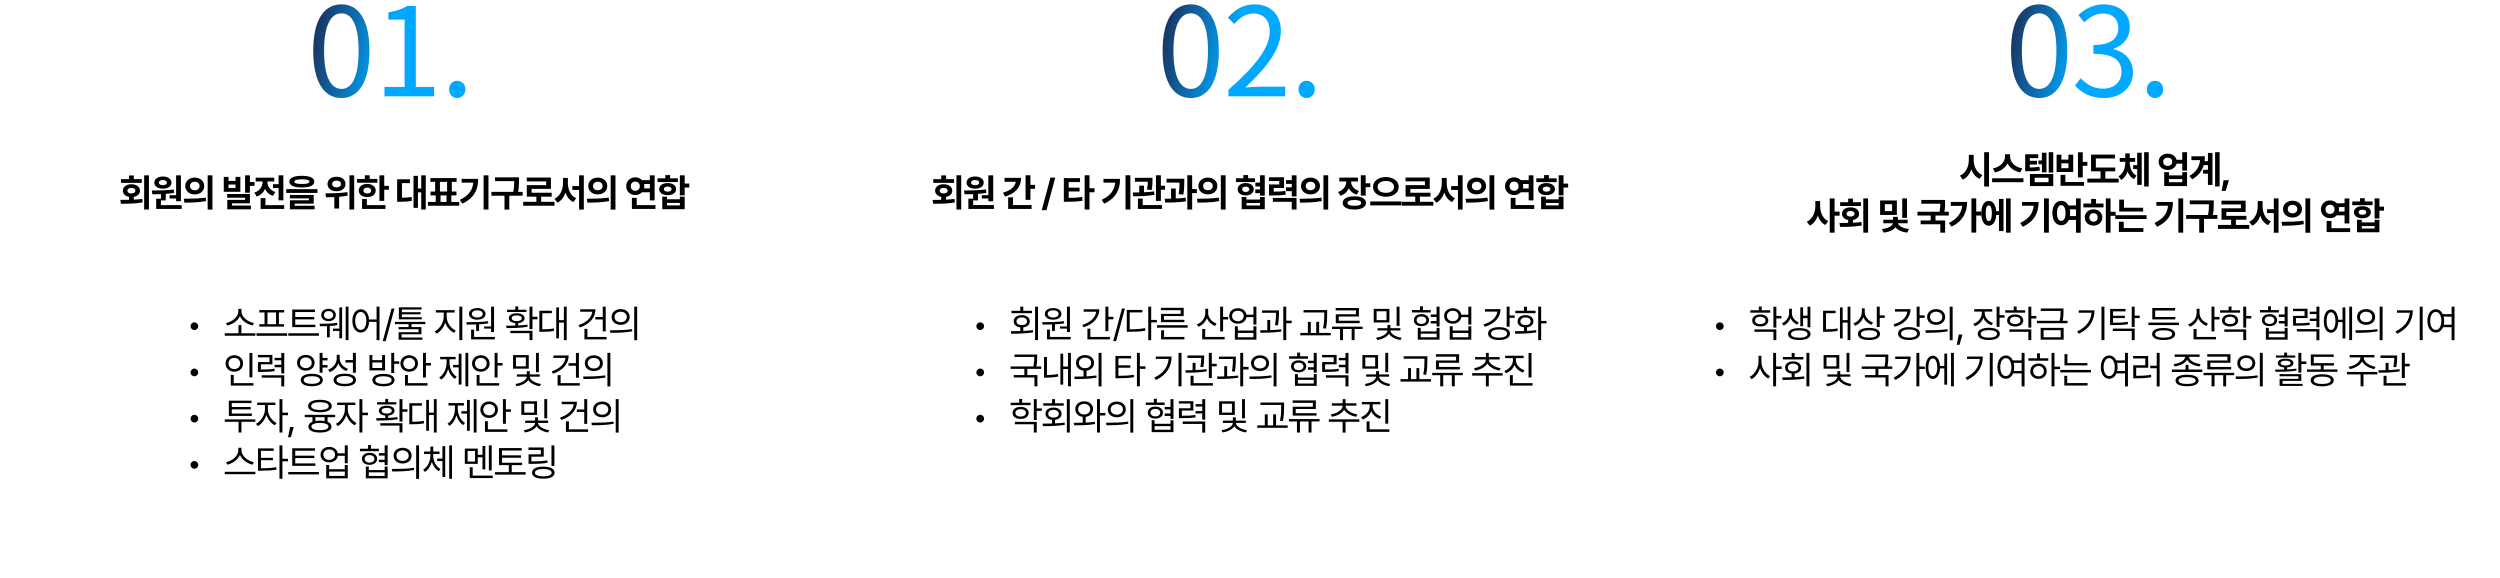 <svg width="1298" height="300" viewBox="0 0 1298 300" fill="none" xmlns="http://www.w3.org/2000/svg">
<path d="M177.292 50.896C168.332 50.896 162.636 42.768 162.636 26.384C162.636 10.128 168.332 2.256 177.292 2.256C186.124 2.256 191.82 10.128 191.82 26.384C191.82 42.768 186.124 50.896 177.292 50.896ZM177.292 46.16C182.604 46.16 186.188 40.208 186.188 26.384C186.188 12.752 182.604 6.928 177.292 6.928C171.916 6.928 168.268 12.752 168.268 26.384C168.268 40.208 171.916 46.16 177.292 46.16ZM199.632 50V45.136H210.064V10.192H201.68V6.416C205.904 5.712 208.912 4.624 211.408 3.088H215.888V45.136H225.36V50H199.632ZM237.332 50.896C235.028 50.896 233.172 49.04 233.172 46.416C233.172 43.728 235.028 41.936 237.332 41.936C239.7 41.936 241.62 43.728 241.62 46.416C241.62 49.04 239.7 50.896 237.332 50.896Z" fill="url(#paint0_linear_2_11133)"/>
<path d="M77.326 91.023V108.797H74.846V91.023H77.326ZM62.463 103.777C63.82 103.768 65.373 103.768 66.994 103.719V102.215C65.041 101.873 63.772 100.662 63.791 98.992C63.772 97 65.588 95.652 68.205 95.652C70.842 95.652 72.678 97 72.678 98.992C72.678 100.652 71.408 101.863 69.455 102.215V103.641C70.939 103.572 72.443 103.455 73.869 103.27L74.045 105.105C70.158 105.77 65.959 105.809 62.795 105.809L62.463 103.777ZM73.615 92.996V94.949H62.815V92.996H66.994V91.102H69.475V92.996H73.615ZM68.205 97.547C66.994 97.547 66.135 98.074 66.154 98.992C66.135 99.93 66.994 100.438 68.205 100.438C69.455 100.438 70.295 99.93 70.295 98.992C70.295 98.074 69.455 97.547 68.205 97.547ZM93.928 91.043V104.461H91.428V103.055H88.03V101.355H91.428V91.043H93.928ZM94.319 106.492V108.484H81.077V103.172H83.557V100.809C81.966 100.877 80.452 100.887 79.104 100.887L78.811 98.914C82.073 98.894 86.468 98.856 90.218 98.387L90.354 100.164C88.948 100.398 87.493 100.564 86.057 100.672V104.051H83.557V106.492H94.319ZM84.593 91.648C87.171 91.629 89.026 92.938 89.026 94.832C89.026 96.727 87.171 97.957 84.593 97.957C81.956 97.957 80.12 96.727 80.12 94.832C80.12 92.938 81.936 91.629 84.593 91.648ZM84.593 93.465C83.323 93.465 82.464 93.953 82.483 94.832C82.464 95.691 83.323 96.16 84.593 96.16C85.784 96.16 86.643 95.691 86.663 94.832C86.643 93.953 85.784 93.465 84.593 93.465ZM101.117 92.215C103.929 92.195 106.039 94.031 106.039 96.57C106.039 99.129 103.929 100.945 101.117 100.945C98.304 100.945 96.175 99.129 96.175 96.57C96.175 94.031 98.304 92.195 101.117 92.215ZM101.117 94.363C99.71 94.363 98.636 95.184 98.656 96.57C98.636 97.977 99.71 98.777 101.117 98.777C102.523 98.777 103.597 97.977 103.617 96.57C103.597 95.184 102.543 94.363 101.117 94.363ZM110.296 91.023V108.836H107.816V91.023H110.296ZM95.433 103.172C98.597 103.191 102.992 103.133 106.8 102.605L106.996 104.402C103.05 105.164 98.832 105.203 95.726 105.203L95.433 103.172ZM118.657 91.824V93.934H122.29V91.824H124.79V99.578H116.177V91.824H118.657ZM118.657 97.625H122.29V95.809H118.657V97.625ZM129.751 91.023V94.481H132.154V96.492H129.751V100.066H127.251V91.023H129.751ZM129.751 100.73V105.555H120.435V106.707H130.259V108.68H117.993V103.777H127.271V102.664H117.954V100.73H129.751ZM147.115 91.043V104.012H144.635V97.644H141.725V95.633H144.635V91.043H147.115ZM147.545 106.492V108.484H135.318V102.879H137.818V106.492H147.545ZM138.854 94.519C138.854 96.57 140.104 98.777 142.936 99.695L141.705 101.668C139.732 101.033 138.385 99.734 137.604 98.113C136.822 99.91 135.406 101.336 133.307 102.039L132.037 100.008C134.967 99.09 136.295 96.766 136.314 94.5V94.227H132.74V92.234H142.389V94.227H138.854V94.519ZM156.725 91.277C160.807 91.277 163.171 92.352 163.19 94.305C163.171 96.277 160.807 97.352 156.725 97.352C152.624 97.352 150.241 96.277 150.241 94.305C150.241 92.352 152.624 91.277 156.725 91.277ZM156.725 93.094C154.108 93.094 152.839 93.523 152.858 94.305C152.839 95.184 154.108 95.516 156.725 95.516C159.362 95.516 160.612 95.184 160.612 94.305C160.612 93.523 159.362 93.094 156.725 93.094ZM164.831 98.191V100.164H148.62V98.191H164.831ZM162.858 101.199V105.73H152.956V106.805H163.327V108.68H150.514V103.992H160.397V103.016H150.495V101.199H162.858ZM174.715 91.766C177.43 91.746 179.403 93.289 179.403 95.535C179.403 97.762 177.43 99.324 174.715 99.305C172 99.324 170.028 97.762 170.047 95.535C170.028 93.289 172 91.746 174.715 91.766ZM174.715 93.758C173.387 93.758 172.45 94.402 172.45 95.535C172.45 96.648 173.387 97.293 174.715 97.273C176.082 97.293 177.039 96.648 177.039 95.535C177.039 94.402 176.082 93.758 174.715 93.758ZM183.895 91.043V108.797H181.434V91.043H183.895ZM168.954 100.398C172.098 100.398 176.571 100.32 180.36 99.754L180.516 101.59C179.051 101.883 177.547 102.068 176.063 102.176V108.27H173.582V102.332C172.02 102.4 170.545 102.41 169.266 102.43L168.954 100.398ZM199.501 91.043V96.492H201.904V98.523H199.501V104.305H197.001V91.043H199.501ZM195.946 92.898V94.871H185.4V92.898H189.443V91.004H191.923V92.898H195.946ZM190.673 95.496C193.251 95.496 195.048 96.883 195.048 98.934C195.048 100.984 193.251 102.332 190.673 102.332C188.075 102.332 186.259 100.984 186.259 98.934C186.259 96.883 188.075 95.496 190.673 95.496ZM190.673 97.391C189.482 97.41 188.681 97.957 188.7 98.934C188.681 99.91 189.482 100.438 190.673 100.438C191.864 100.438 192.685 99.91 192.685 98.934C192.685 97.957 191.864 97.41 190.673 97.391ZM200.146 106.492V108.484H187.978V103.289H190.458V106.492H200.146ZM221.065 91.023V108.797H218.702V99.871H216.983V107.938H214.698V91.316H216.983V97.879H218.702V91.023H221.065ZM212.823 93.074V95.086H208.702V102.664C210.421 102.654 211.944 102.566 213.663 102.254L213.839 104.285C211.671 104.695 209.776 104.754 207.432 104.773H206.202V93.074H212.823ZM238.449 104.832V106.824H222.179V104.832H226.222V101.453H223.527V99.441H225.91V94.441H223.449V92.449H237.082V94.441H234.582V99.441H237.004V101.453H234.328V104.832H238.449ZM228.41 99.441H232.121V94.441H228.41V99.441ZM228.722 104.832H231.828V101.453H228.722V104.832ZM253.606 91.023V108.797H251.086V91.023H253.606ZM248.274 92.879C248.274 98.269 246.379 102.742 240.032 105.75L238.723 103.758C243.313 101.59 245.334 98.777 245.735 94.832H239.68V92.879H248.274ZM269.466 92.059V93.66C269.466 95.32 269.466 97.137 269.017 99.617H271.361V101.629H264.427V108.816H261.927V101.629H255.15V99.617H266.497C266.946 97.322 266.986 95.584 266.986 94.051H257.005V92.059H269.466ZM287.904 104.773V106.824H271.635V104.773H278.49V102.098H273.51V96.121H283.568V94.168H273.49V92.176H286.029V98.074H276.01V100.066H286.439V102.098H280.971V104.773H287.904ZM294.839 95.047C294.839 98.387 296.186 101.629 299.155 102.918L297.632 104.91C295.659 103.943 294.341 102.176 293.608 99.988C292.827 102.312 291.46 104.217 289.429 105.223L287.866 103.191C290.913 101.824 292.3 98.387 292.319 95.047V92.391H294.839V95.047ZM303.12 91.023V108.836H300.659V98.621H297.163V96.609H300.659V91.023H303.12ZM310.367 92.215C313.179 92.195 315.289 94.031 315.289 96.57C315.289 99.129 313.179 100.945 310.367 100.945C307.554 100.945 305.425 99.129 305.425 96.57C305.425 94.031 307.554 92.195 310.367 92.215ZM310.367 94.363C308.961 94.363 307.886 95.184 307.906 96.57C307.886 97.977 308.961 98.777 310.367 98.777C311.773 98.777 312.847 97.977 312.867 96.57C312.847 95.184 311.793 94.363 310.367 94.363ZM319.546 91.023V108.836H317.066V91.023H319.546ZM304.683 103.172C307.847 103.191 312.242 103.133 316.05 102.605L316.246 104.402C312.3 105.164 308.082 105.203 304.976 105.203L304.683 103.172ZM339.88 91.043V104.031H337.4V99.812H333.337C332.478 100.721 331.237 101.277 329.861 101.277C327.165 101.277 325.114 99.324 325.134 96.688C325.114 94.012 327.165 92.078 329.861 92.059C331.237 92.068 332.468 92.615 333.337 93.523H337.4V91.043H339.88ZM340.31 106.492V108.484H328.083V102.723H330.583V106.492H340.31ZM329.861 94.285C328.474 94.285 327.478 95.184 327.497 96.688C327.478 98.172 328.474 99.07 329.861 99.07C331.169 99.07 332.185 98.172 332.185 96.688C332.185 95.184 331.169 94.285 329.861 94.285ZM334.411 95.516C334.499 95.887 334.548 96.277 334.548 96.688C334.548 97.078 334.499 97.459 334.411 97.82H337.4V95.516H334.411ZM355.486 91.023V95.301H357.889V97.371H355.486V101.434H352.986V91.023H355.486ZM346.326 102.117V103.465H352.986V102.117H355.486V108.602H343.846V102.117H346.326ZM346.326 106.648H352.986V105.379H346.326V106.648ZM351.932 92.586V94.539H341.385V92.586H345.428V90.906H347.908V92.586H351.932ZM346.658 95.047C349.236 95.047 351.033 96.297 351.033 98.191C351.033 100.086 349.236 101.336 346.658 101.336C344.041 101.336 342.244 100.086 342.244 98.191C342.244 96.297 344.041 95.047 346.658 95.047ZM346.658 96.883C345.467 96.863 344.666 97.352 344.686 98.191C344.666 99.051 345.467 99.519 346.658 99.519C347.85 99.519 348.67 99.051 348.67 98.191C348.67 97.352 347.85 96.863 346.658 96.883Z" fill="black"/>
<path d="M100.922 171.367C99.828 171.367 98.93 170.469 98.93 169.355C98.93 168.262 99.828 167.363 100.922 167.363C102.035 167.363 102.934 168.262 102.934 169.355C102.934 170.469 102.035 171.367 100.922 171.367ZM132.602 173.047V174.316H116.703V173.047H123.812V168.789H125.316V173.047H132.602ZM125.355 161.738C125.355 164.648 128.793 167.188 131.82 167.715L131.137 168.984C128.49 168.447 125.697 166.65 124.574 164.141C123.432 166.641 120.658 168.447 118.012 168.984L117.328 167.715C120.355 167.188 123.754 164.648 123.754 161.738V160.41H125.355V161.738ZM149.087 173.047V174.355H133.188V173.047H149.087ZM147.563 160.977V162.246H144.809V168.32H147.524V169.57H134.634V168.32H137.348V162.246H134.595V160.977H147.563ZM138.872 168.32H143.305V162.246H138.872V168.32ZM163.736 168.613V169.863H151.724V160.723H163.541V162.012H153.287V164.59H163.17V165.82H153.287V168.613H163.736ZM165.572 173.047V174.316H149.673V173.047H165.572ZM170.573 160.332C172.78 160.352 174.362 161.641 174.381 163.555C174.362 165.449 172.78 166.758 170.573 166.738C168.366 166.758 166.764 165.449 166.784 163.555C166.764 161.641 168.366 160.352 170.573 160.332ZM170.573 161.523C169.166 161.504 168.17 162.363 168.17 163.555C168.17 164.746 169.166 165.586 170.573 165.586C171.979 165.586 172.995 164.746 172.995 163.555C172.995 162.363 171.979 161.504 170.573 161.523ZM180.944 159.219V176.582H179.479V159.219H180.944ZM177.623 159.609V175.664H176.178V171.816H172.877V170.605H176.178V159.609H177.623ZM165.924 168.086C168.327 168.086 172.213 168.086 175.045 167.617L175.162 168.789C173.932 169.023 172.565 169.17 171.217 169.258V175.156H169.772V169.336C168.424 169.385 167.155 169.395 166.139 169.395L165.924 168.086ZM187.312 160.566C189.675 160.586 191.374 162.607 191.628 165.859H195.515V159.219H197.038V176.621H195.515V167.129H191.648C191.462 170.527 189.734 172.656 187.312 172.656C184.753 172.656 182.956 170.312 182.956 166.621C182.956 162.93 184.753 160.586 187.312 160.566ZM187.312 161.934C185.593 161.953 184.421 163.789 184.421 166.621C184.421 169.453 185.593 171.289 187.312 171.289C189.011 171.289 190.202 169.453 190.202 166.621C190.202 163.789 189.011 161.953 187.312 161.934ZM204.812 160.195L200.242 177.129H198.719L203.27 160.195H204.812ZM218.954 164.688V165.801H207.098V159.57H218.856V160.703H208.641V162.09H218.387V163.184H208.641V164.688H218.954ZM220.829 167.109V168.281H213.661V169.805H218.798V173.555H208.485V175.234H219.325V176.387H206.962V172.461H217.294V170.938H206.923V169.805H212.137V168.281H205.028V167.109H220.829ZM231.924 164.551C231.924 167.5 234.073 170.488 236.631 171.602L235.772 172.812C233.741 171.885 231.983 169.883 231.182 167.48C230.362 170.029 228.614 172.246 226.631 173.242L225.713 172.031C228.194 170.84 230.362 167.559 230.381 164.551V162.285H226.28V161.016H236.065V162.285H231.924V164.551ZM240.03 159.219V176.582H238.487V159.219H240.03ZM256.515 159.238V172.422H254.972V170.625H251.378V169.512H254.972V159.238H256.515ZM256.945 174.922V176.211H244.601V171.133H246.144V174.922H256.945ZM242.101 167.285C245.343 167.266 249.679 167.246 253.409 166.777L253.507 167.891C251.954 168.135 250.333 168.291 248.741 168.379V171.816H247.198V168.457C245.441 168.535 243.771 168.545 242.316 168.535L242.101 167.285ZM247.804 159.941C250.343 159.941 252.081 161.152 252.101 162.969C252.081 164.824 250.343 165.977 247.804 165.977C245.245 165.977 243.507 164.824 243.507 162.969C243.507 161.152 245.245 159.941 247.804 159.941ZM247.804 161.113C246.105 161.094 244.952 161.855 244.972 162.969C244.952 164.102 246.105 164.844 247.804 164.844C249.445 164.844 250.616 164.102 250.636 162.969C250.616 161.855 249.445 161.094 247.804 161.113ZM276.458 159.238V164.492H279.055V165.781H276.458V170.879H274.915V159.238H276.458ZM262.825 169.102C264.212 169.102 265.833 169.102 267.532 169.043V167.773C265.511 167.598 264.212 166.65 264.212 165.215C264.212 163.633 265.833 162.656 268.274 162.656C270.735 162.656 272.337 163.633 272.356 165.215C272.337 166.641 271.067 167.588 269.055 167.773V168.984C270.677 168.906 272.317 168.779 273.841 168.555L273.977 169.668C270.208 170.332 266.048 170.352 263.001 170.352L262.825 169.102ZM276.458 171.738V176.582H274.915V172.969H264.954V171.738H276.458ZM273.313 160.82V161.992H263.255V160.82H267.532V159.082H269.055V160.82H273.313ZM268.274 163.75C266.673 163.73 265.677 164.297 265.677 165.215C265.677 166.113 266.673 166.738 268.274 166.719C269.876 166.738 270.891 166.113 270.891 165.215C270.891 164.297 269.876 163.73 268.274 163.75ZM294.232 159.219V176.582H292.767V167.48H290.209V175.684H288.802V159.609H290.209V166.211H292.767V159.219H294.232ZM286.537 161.348V162.617H281.556V170.977C283.949 170.967 285.609 170.879 287.533 170.488L287.67 171.777C285.58 172.207 283.802 172.285 281.146 172.285H280.033V161.348H286.537ZM314.488 159.238V172.07H312.945V165.879H309.097V164.59H312.945V159.238H314.488ZM309.175 160.566C309.155 165.02 305.972 168.418 301.03 170.039L300.366 168.809C304.37 167.49 307.154 165 307.495 161.855H301.245V160.566H309.175ZM314.937 174.922V176.211H303.433V170.762H304.995V174.922H314.937ZM322.262 160.488C324.996 160.488 326.93 162.148 326.93 164.57C326.93 166.992 324.996 168.652 322.262 168.652C319.527 168.652 317.555 166.992 317.574 164.57C317.555 162.148 319.527 160.488 322.262 160.488ZM322.262 161.836C320.406 161.836 319.059 162.949 319.078 164.57C319.059 166.191 320.406 167.305 322.262 167.305C324.098 167.305 325.426 166.191 325.426 164.57C325.426 162.949 324.098 161.836 322.262 161.836ZM330.816 159.219V176.621H329.293V159.219H330.816ZM316.676 171.484C319.879 171.484 324.293 171.465 328.141 170.898L328.258 172.031C324.293 172.773 320.016 172.793 316.891 172.793L316.676 171.484ZM100.922 195.367C99.828 195.367 98.93 194.469 98.93 193.355C98.93 192.262 99.828 191.363 100.922 191.363C102.035 191.363 102.934 192.262 102.934 193.355C102.934 194.469 102.035 195.367 100.922 195.367ZM131.039 183.238V195.934H129.516V183.238H131.039ZM131.586 198.922V200.211H119.828V194.645H121.352V198.922H131.586ZM121.664 184.449C124.262 184.449 126.215 186.207 126.215 188.707C126.215 191.246 124.262 192.984 121.664 192.984C119.066 192.984 117.113 191.246 117.113 188.707C117.113 186.207 119.066 184.449 121.664 184.449ZM121.664 185.797C119.906 185.797 118.598 187.008 118.617 188.707C118.598 190.445 119.906 191.637 121.664 191.637C123.383 191.637 124.711 190.445 124.711 188.707C124.711 187.008 123.383 185.797 121.664 185.797ZM141.43 184.293V189.156H135.454V191.852C138.716 191.852 140.395 191.803 142.446 191.422L142.602 192.691C140.434 193.043 138.677 193.102 135.161 193.102H133.93V187.984H139.907V185.523H133.891V184.293H141.43ZM147.583 183.238V193.902H146.04V190.68H142.583V189.41H146.04V187.066H142.583V185.816H146.04V183.238H147.583ZM147.583 194.84V200.621H146.04V196.09H135.884V194.84H147.583ZM170.045 185.855V187.125H167.467V189.547H170.045V190.836H167.467V193.531H165.944V183.219H167.467V185.855H170.045ZM158.776 184.273C161.412 184.254 163.327 185.934 163.346 188.355C163.327 190.777 161.412 192.418 158.776 192.438C156.139 192.418 154.205 190.777 154.225 188.355C154.205 185.934 156.139 184.254 158.776 184.273ZM158.776 185.582C157.018 185.562 155.709 186.715 155.729 188.355C155.709 189.996 157.018 191.129 158.776 191.148C160.553 191.129 161.842 189.996 161.842 188.355C161.842 186.715 160.553 185.562 158.776 185.582ZM161.901 194.059C165.436 194.078 167.623 195.25 167.623 197.32C167.623 199.352 165.436 200.543 161.901 200.543C158.346 200.543 156.139 199.352 156.139 197.32C156.139 195.25 158.346 194.078 161.901 194.059ZM161.901 195.309C159.284 195.309 157.662 196.051 157.682 197.32C157.662 198.57 159.284 199.312 161.901 199.312C164.537 199.312 166.139 198.57 166.139 197.32C166.139 196.051 164.537 195.309 161.901 195.309ZM176.355 185.953C176.335 188.434 178.093 190.621 180.652 191.48L179.792 192.672C177.878 191.949 176.374 190.543 175.632 188.707C174.88 190.787 173.288 192.408 171.198 193.199L170.359 191.949C173.034 191.012 174.812 188.707 174.831 186.012V184.215H176.355V185.953ZM184.773 183.219V193.512H183.23V188.219H179.363V186.949H183.23V183.219H184.773ZM179.011 194.02C182.624 194.02 184.831 195.211 184.831 197.301C184.831 199.371 182.624 200.543 179.011 200.543C175.398 200.543 173.191 199.371 173.191 197.301C173.191 195.211 175.398 194.02 179.011 194.02ZM179.011 195.23C176.355 195.23 174.695 196.012 174.714 197.301C174.695 198.551 176.355 199.312 179.011 199.312C181.667 199.312 183.308 198.551 183.308 197.301C183.308 196.012 181.667 195.23 179.011 195.23ZM199.091 194.137C202.665 194.137 204.813 195.309 204.813 197.34C204.813 199.391 202.665 200.562 199.091 200.582C195.516 200.562 193.329 199.391 193.329 197.34C193.329 195.309 195.516 194.137 199.091 194.137ZM199.091 195.348C196.473 195.367 194.852 196.09 194.872 197.34C194.852 198.59 196.473 199.332 199.091 199.332C201.727 199.332 203.329 198.59 203.329 197.34C203.329 196.09 201.727 195.367 199.091 195.348ZM204.657 183.219V187.594H207.274V188.902H204.657V193.668H203.134V183.219H204.657ZM193.329 184.312V186.969H198.387V184.312H199.911V192.32H191.825V184.312H193.329ZM193.329 191.07H198.387V188.18H193.329V191.07ZM221.142 183.219V188.512H223.759V189.801H221.142V196.031H219.619V183.219H221.142ZM221.943 198.922V200.211H210.283V194.703H211.787V198.922H221.943ZM212.451 184.449C215.048 184.449 217.002 186.207 217.021 188.727C217.002 191.246 215.048 193.004 212.451 193.004C209.853 193.004 207.88 191.246 207.9 188.727C207.88 186.207 209.853 184.449 212.451 184.449ZM212.451 185.797C210.732 185.797 209.384 187.008 209.404 188.727C209.384 190.445 210.732 191.656 212.451 191.656C214.209 191.656 215.517 190.445 215.517 188.727C215.517 187.008 214.209 185.797 212.451 185.797ZM243.116 183.219V200.582H241.652V183.219H243.116ZM239.601 183.648V199.684H238.155V190.738H235.226V189.488H238.155V183.648H239.601ZM233.37 188.18C233.37 191.188 234.718 194.176 237.12 195.562L236.183 196.695C234.474 195.67 233.263 193.795 232.667 191.578C232.032 193.971 230.773 196.012 229.034 197.105L228.058 195.953C230.48 194.508 231.886 191.344 231.886 188.18V186.539H228.546V185.27H236.554V186.539H233.37V188.18ZM258.332 183.219V188.512H260.949V189.801H258.332V196.031H256.809V183.219H258.332ZM259.133 198.922V200.211H247.473V194.703H248.977V198.922H259.133ZM249.641 184.449C252.238 184.449 254.191 186.207 254.211 188.727C254.191 191.246 252.238 193.004 249.641 193.004C247.043 193.004 245.07 191.246 245.09 188.727C245.07 186.207 247.043 184.449 249.641 184.449ZM249.641 185.797C247.922 185.797 246.574 187.008 246.594 188.727C246.574 190.445 247.922 191.656 249.641 191.656C251.398 191.656 252.707 190.445 252.707 188.727C252.707 187.008 251.398 185.797 249.641 185.797ZM274.525 184.352V191.422H266.38V184.352H274.525ZM267.884 185.602V190.211H273.021V185.602H267.884ZM279.779 183.219V193.199H278.275V183.219H279.779ZM275.072 195.582C275.072 197.281 277.845 198.961 280.834 199.332L280.306 200.523C277.689 200.172 275.306 198.941 274.291 197.32C273.236 198.971 270.795 200.172 268.177 200.523L267.63 199.332C270.619 199 273.49 197.32 273.49 195.582H268.353V194.391H273.509V192.691H275.033V194.391H280.228V195.582H275.072ZM300.562 183.238V196.07H299.019V189.879H295.171V188.59H299.019V183.238H300.562ZM295.249 184.566C295.23 189.02 292.046 192.418 287.105 194.039L286.441 192.809C290.445 191.49 293.228 189 293.57 185.855H287.32V184.566H295.249ZM301.011 198.922V200.211H289.507V194.762H291.07V198.922H301.011ZM308.336 184.488C311.07 184.488 313.004 186.148 313.004 188.57C313.004 190.992 311.07 192.652 308.336 192.652C305.602 192.652 303.629 190.992 303.648 188.57C303.629 186.148 305.602 184.488 308.336 184.488ZM308.336 185.836C306.48 185.836 305.133 186.949 305.152 188.57C305.133 190.191 306.48 191.305 308.336 191.305C310.172 191.305 311.5 190.191 311.5 188.57C311.5 186.949 310.172 185.836 308.336 185.836ZM316.891 183.219V200.621H315.367V183.219H316.891ZM302.75 195.484C305.953 195.484 310.367 195.465 314.215 194.898L314.332 196.031C310.367 196.773 306.09 196.793 302.965 196.793L302.75 195.484ZM100.922 219.367C99.828 219.367 98.93 218.469 98.93 217.355C98.93 216.262 99.828 215.363 100.922 215.363C102.035 215.363 102.934 216.262 102.934 217.355C102.934 218.469 102.035 219.367 100.922 219.367ZM132.582 217.746V219.016H125.355V224.582H123.852V219.016H116.684V217.746H132.582ZM130.785 214.699V215.949H118.812V208.039H130.59V209.289H120.336V211.32H130.18V212.551H120.336V214.699H130.785ZM139.067 212.551C139.048 215.344 141.059 218.41 143.579 219.602L142.7 220.812C140.747 219.865 139.096 217.795 138.325 215.441C137.524 218 135.776 220.246 133.833 221.242L132.895 220.031C135.395 218.82 137.544 215.52 137.563 212.551V210.285H133.52V209.016H142.973V210.285H139.067V212.551ZM146.626 207.219V214.25H149.536V215.559H146.626V224.582H145.102V207.219H146.626ZM152.525 221.691L151.002 227.004H149.556L150.63 221.691H152.525ZM174.03 215.363V216.613H170.085V219.016C171.374 219.533 172.087 220.363 172.097 221.477C172.077 223.449 169.851 224.562 166.12 224.582C162.351 224.562 160.124 223.449 160.124 221.477C160.124 220.344 160.866 219.494 162.214 218.977V216.613H158.21V215.363H174.03ZM166.12 218.41C167.019 218.41 167.829 218.469 168.542 218.586V216.613H163.757V218.586C164.46 218.469 165.251 218.41 166.12 218.41ZM166.12 219.582C163.327 219.602 161.667 220.285 161.687 221.477C161.667 222.688 163.327 223.352 166.12 223.352C168.874 223.352 170.554 222.688 170.554 221.477C170.554 220.285 168.874 219.602 166.12 219.582ZM166.12 207.57C169.89 207.57 172.253 208.781 172.253 210.832C172.253 212.863 169.89 214.055 166.12 214.055C162.312 214.055 159.968 212.863 159.968 210.832C159.968 208.781 162.312 207.57 166.12 207.57ZM166.12 208.801C163.308 208.801 161.53 209.543 161.55 210.832C161.53 212.102 163.308 212.844 166.12 212.844C168.894 212.844 170.691 212.102 170.691 210.832C170.691 209.543 168.894 208.801 166.12 208.801ZM180.574 212.551C180.555 215.344 182.566 218.41 185.086 219.602L184.207 220.812C182.254 219.865 180.604 217.795 179.832 215.441C179.031 218 177.283 220.246 175.34 221.242L174.402 220.031C176.902 218.82 179.051 215.52 179.07 212.551V210.285H175.027V209.016H184.48V210.285H180.574V212.551ZM188.133 207.219V214.25H191.043V215.559H188.133V224.582H186.609V207.219H188.133ZM208.955 207.238V212.492H211.552V213.781H208.955V218.879H207.412V207.238H208.955ZM195.322 217.102C196.709 217.102 198.33 217.102 200.029 217.043V215.773C198.007 215.598 196.709 214.65 196.709 213.215C196.709 211.633 198.33 210.656 200.771 210.656C203.232 210.656 204.834 211.633 204.853 213.215C204.834 214.641 203.564 215.588 201.552 215.773V216.984C203.173 216.906 204.814 216.779 206.338 216.555L206.474 217.668C202.705 218.332 198.545 218.352 195.498 218.352L195.322 217.102ZM208.955 219.738V224.582H207.412V220.969H197.451V219.738H208.955ZM205.81 208.82V209.992H195.752V208.82H200.029V207.082H201.552V208.82H205.81ZM200.771 211.75C199.17 211.73 198.173 212.297 198.173 213.215C198.173 214.113 199.17 214.738 200.771 214.719C202.373 214.738 203.388 214.113 203.388 213.215C203.388 212.297 202.373 211.73 200.771 211.75ZM226.729 207.219V224.582H225.264V215.48H222.705V223.684H221.299V207.609H222.705V214.211H225.264V207.219H226.729ZM219.034 209.348V210.617H214.053V218.977C216.446 218.967 218.106 218.879 220.03 218.488L220.166 219.777C218.077 220.207 216.299 220.285 213.643 220.285H212.53V209.348H219.034ZM247.434 207.219V224.582H245.969V207.219H247.434ZM243.918 207.648V223.684H242.473V214.738H239.543V213.488H242.473V207.648H243.918ZM237.688 212.18C237.688 215.188 239.035 218.176 241.438 219.562L240.5 220.695C238.791 219.67 237.58 217.795 236.984 215.578C236.35 217.971 235.09 220.012 233.352 221.105L232.375 219.953C234.797 218.508 236.203 215.344 236.203 212.18V210.539H232.863V209.27H240.871V210.539H237.688V212.18ZM262.649 207.219V212.512H265.266V213.801H262.649V220.031H261.126V207.219H262.649ZM263.45 222.922V224.211H251.79V218.703H253.294V222.922H263.45ZM253.958 208.449C256.555 208.449 258.509 210.207 258.528 212.727C258.509 215.246 256.555 217.004 253.958 217.004C251.36 217.004 249.387 215.246 249.407 212.727C249.387 210.207 251.36 208.449 253.958 208.449ZM253.958 209.797C252.239 209.797 250.891 211.008 250.911 212.727C250.891 214.445 252.239 215.656 253.958 215.656C255.716 215.656 257.024 214.445 257.024 212.727C257.024 211.008 255.716 209.797 253.958 209.797ZM278.842 208.352V215.422H270.698V208.352H278.842ZM272.202 209.602V214.211H277.338V209.602H272.202ZM284.096 207.219V217.199H282.592V207.219H284.096ZM279.389 219.582C279.389 221.281 282.163 222.961 285.151 223.332L284.623 224.523C282.006 224.172 279.623 222.941 278.608 221.32C277.553 222.971 275.112 224.172 272.495 224.523L271.948 223.332C274.936 223 277.807 221.32 277.807 219.582H272.67V218.391H277.827V216.691H279.35V218.391H284.545V219.582H279.389ZM304.879 207.238V220.07H303.336V213.879H299.488V212.59H303.336V207.238H304.879ZM299.566 208.566C299.547 213.02 296.363 216.418 291.422 218.039L290.758 216.809C294.762 215.49 297.545 213 297.887 209.855H291.637V208.566H299.566ZM305.328 222.922V224.211H293.824V218.762H295.387V222.922H305.328ZM312.653 208.488C315.387 208.488 317.321 210.148 317.321 212.57C317.321 214.992 315.387 216.652 312.653 216.652C309.919 216.652 307.946 214.992 307.966 212.57C307.946 210.148 309.919 208.488 312.653 208.488ZM312.653 209.836C310.798 209.836 309.45 210.949 309.47 212.57C309.45 214.191 310.798 215.305 312.653 215.305C314.489 215.305 315.817 214.191 315.817 212.57C315.817 210.949 314.489 209.836 312.653 209.836ZM321.208 207.219V224.621H319.684V207.219H321.208ZM307.067 219.484C310.27 219.484 314.684 219.465 318.532 218.898L318.649 220.031C314.684 220.773 310.407 220.793 307.282 220.793L307.067 219.484ZM100.922 243.367C99.828 243.367 98.93 242.469 98.93 241.355C98.93 240.262 99.828 239.363 100.922 239.363C102.035 239.363 102.934 240.262 102.934 241.355C102.934 242.469 102.035 243.367 100.922 243.367ZM125.355 233.777C125.355 236.746 128.754 239.402 131.781 239.969L131.078 241.258C128.461 240.652 125.697 238.787 124.574 236.219C123.451 238.777 120.697 240.643 118.07 241.258L117.367 239.969C120.375 239.383 123.754 236.766 123.754 233.777V232.449H125.355V233.777ZM132.602 244.949V246.219H116.703V244.949H132.602ZM142.095 232.801V234.09H135.493V237.684H141.704V238.934H135.493V243.133C138.618 243.133 140.815 243.006 143.423 242.566L143.598 243.836C140.884 244.285 138.598 244.383 135.317 244.402H133.95V232.801H142.095ZM146.626 231.219V238.211H149.536V239.52H146.626V248.582H145.102V231.219H146.626ZM163.736 240.613V241.863H151.724V232.723H163.541V234.012H153.287V236.59H163.17V237.82H153.287V240.613H163.736ZM165.572 245.047V246.316H149.673V245.047H165.572ZM170.944 232.039C173.278 232.02 175.045 233.377 175.377 235.379H179.01V231.219H180.553V240.535H179.01V236.648H175.397C175.084 238.699 173.297 240.066 170.944 240.066C168.307 240.066 166.432 238.426 166.432 236.043C166.432 233.68 168.307 232.02 170.944 232.039ZM170.944 233.348C169.166 233.328 167.897 234.441 167.897 236.043C167.897 237.625 169.166 238.777 170.944 238.777C172.702 238.777 173.952 237.625 173.952 236.043C173.952 234.441 172.702 233.328 170.944 233.348ZM170.905 241.414V243.621H179.01V241.414H180.553V248.348H169.362V241.414H170.905ZM170.905 247.098H179.01V244.852H170.905V247.098ZM196.707 232.977V234.246H186.883V232.977H191.102V231.062H192.625V232.977H196.707ZM191.844 235.086C194.168 235.086 195.809 236.336 195.809 238.23C195.809 240.105 194.168 241.336 191.844 241.336C189.5 241.336 187.898 240.105 187.918 238.23C187.898 236.336 189.5 235.086 191.844 235.086ZM191.844 236.277C190.34 236.277 189.344 237.059 189.344 238.23C189.344 239.383 190.34 240.184 191.844 240.184C193.348 240.184 194.363 239.383 194.383 238.23C194.363 237.059 193.348 236.277 191.844 236.277ZM201.258 231.219V241.492H199.715V239.949H196.688V238.68H199.715V236.551H196.707V235.281H199.715V231.219H201.258ZM191.473 242.215V244.051H199.734V242.215H201.258V248.348H189.949V242.215H191.473ZM191.473 247.117H199.734V245.242H191.473V247.117ZM209.032 232.488C211.766 232.488 213.7 234.148 213.7 236.57C213.7 238.992 211.766 240.652 209.032 240.652C206.298 240.652 204.325 238.992 204.345 236.57C204.325 234.148 206.298 232.488 209.032 232.488ZM209.032 233.836C207.177 233.836 205.829 234.949 205.848 236.57C205.829 238.191 207.177 239.305 209.032 239.305C210.868 239.305 212.196 238.191 212.196 236.57C212.196 234.949 210.868 233.836 209.032 233.836ZM217.587 231.219V248.621H216.063V231.219H217.587ZM203.446 243.484C206.649 243.484 211.063 243.465 214.911 242.898L215.028 244.031C211.063 244.773 206.786 244.793 203.661 244.793L203.446 243.484ZM224.912 236.57C224.912 239.363 226.337 242.215 228.701 243.484L227.822 244.637C226.093 243.699 224.843 241.902 224.209 239.812C223.584 242.039 222.343 243.973 220.615 245.027L219.697 243.855C222.06 242.488 223.447 239.441 223.466 236.57V235.711H220.166V234.441H223.466V231.863H224.931V234.441H228.173V235.711H224.912V236.57ZM234.677 231.219V248.582H233.212V231.219H234.677ZM231.162 231.648V247.684H229.716V239.383H226.982V238.074H229.716V231.648H231.162ZM255.284 231.219V244.227H253.82V231.219H255.284ZM251.964 231.57V243.719H250.499V237.41H248.058V240.828H241.339V232.898H248.058V236.121H250.499V231.57H251.964ZM255.812 246.922V248.211H243.898V242.605H245.421V246.922H255.812ZM242.784 234.129V239.617H246.632V234.129H242.784ZM271.086 240.262V241.512H265.695V245.145H272.922V246.414H257.023V245.145H264.172V241.512H259.074V232.645H270.891V233.914H260.637V236.395H270.52V237.645H260.637V240.262H271.086ZM287.845 231.238V241.922H286.321V231.238H287.845ZM282.317 232.332V237.098H275.911V239.559C279.016 239.559 281.341 239.48 284.153 239.012L284.329 240.281C281.419 240.75 279.036 240.848 275.833 240.848H274.427V235.887H280.794V233.621H274.387V232.332H282.317ZM282.083 242.273C285.735 242.273 287.962 243.426 287.962 245.418C287.962 247.41 285.735 248.543 282.083 248.543C278.43 248.543 276.223 247.41 276.223 245.418C276.223 243.426 278.43 242.273 282.083 242.273ZM282.083 243.504C279.387 243.504 277.727 244.227 277.727 245.418C277.727 246.609 279.387 247.312 282.083 247.312C284.778 247.312 286.419 246.609 286.419 245.418C286.419 244.227 284.778 243.504 282.083 243.504Z" fill="black"/>
<path d="M618.292 50.896C609.332 50.896 603.636 42.768 603.636 26.384C603.636 10.128 609.332 2.256 618.292 2.256C627.124 2.256 632.82 10.128 632.82 26.384C632.82 42.768 627.124 50.896 618.292 50.896ZM618.292 46.16C623.604 46.16 627.188 40.208 627.188 26.384C627.188 12.752 623.604 6.928 618.292 6.928C612.916 6.928 609.268 12.752 609.268 26.384C609.268 40.208 612.916 46.16 618.292 46.16ZM637.816 50V46.608C652.536 33.744 659.256 24.336 659.256 16.336C659.256 10.96 656.504 6.992 650.68 6.992C646.84 6.992 643.512 9.36 640.888 12.432L637.496 9.168C641.336 5.008 645.432 2.256 651.384 2.256C659.768 2.256 665.016 7.696 665.016 16.08C665.016 25.488 657.656 35.024 646.584 45.456C649.08 45.2 651.896 45.008 654.264 45.008H667.256V50H637.816ZM678.332 50.896C676.028 50.896 674.172 49.04 674.172 46.416C674.172 43.728 676.028 41.936 678.332 41.936C680.7 41.936 682.62 43.728 682.62 46.416C682.62 49.04 680.7 50.896 678.332 50.896Z" fill="url(#paint1_linear_2_11133)"/>
<path d="M499.06 91V108.8H496.58V91H499.06ZM484.18 103.8C485.54 103.78 487.08 103.78 488.7 103.74V102.22C486.76 101.86 485.5 100.64 485.5 99C485.5 97 487.32 95.66 489.94 95.64C492.56 95.66 494.4 97 494.42 99C494.4 100.66 493.12 101.86 491.18 102.22V103.64C492.66 103.58 494.16 103.46 495.58 103.28L495.74 105.12C491.88 105.78 487.68 105.82 484.5 105.8L484.18 103.8ZM484.54 94.96V93H488.7V91.08H491.22V93H495.34V94.96H484.54ZM487.86 99C487.86 99.94 488.72 100.44 489.94 100.44C491.18 100.44 492.02 99.94 492.02 99C492.02 98.08 491.18 97.56 489.94 97.56C488.72 97.56 487.86 98.08 487.86 99ZM515.665 91.04V104.48H513.145V103.04H509.745V101.36H513.145V91.04H515.665ZM500.505 98.92C503.785 98.88 508.185 98.86 511.945 98.36L512.065 100.16C510.665 100.4 509.225 100.56 507.785 100.66V104.04H505.265V106.48H516.065V108.48H502.785V103.16H505.265V100.82C503.685 100.88 502.165 100.88 500.825 100.88L500.505 98.92ZM501.825 94.84C501.845 92.94 503.665 91.64 506.305 91.64C508.905 91.64 510.745 92.94 510.745 94.84C510.745 96.74 508.905 97.96 506.305 97.96C503.665 97.96 501.845 96.74 501.825 94.84ZM504.185 94.84C504.185 95.7 505.045 96.16 506.305 96.16C507.505 96.16 508.365 95.7 508.385 94.84C508.365 93.94 507.505 93.46 506.305 93.48C505.045 93.46 504.185 93.94 504.185 94.84ZM535 91V96H537.4V98.04H535V103.76H532.48V91H535ZM520.76 100.04C524.74 98.94 526.98 96.9 527.4 94.4H521.56V92.36H530.16C530.14 97.16 527.14 100.52 521.8 102.04L520.76 100.04ZM523.44 108.48V102.44H525.96V106.48H535.6V108.48H523.44ZM547.894 92.2L543.334 109.12H540.854L545.414 92.2H547.894ZM560.745 92.48V94.52H554.865V97.44H560.505V99.4H554.865V102.76C557.405 102.74 559.485 102.62 561.865 102.24L562.065 104.24C559.365 104.68 556.945 104.76 553.825 104.76H552.345V92.48H560.745ZM563.145 108.8V91H565.665V97.76H568.265V99.84H565.665V108.8H563.145ZM586.88 91V108.8H584.36V91H586.88ZM572 103.76C576.58 101.58 578.6 98.78 579 94.84H572.92V92.88H581.52C581.54 98.26 579.64 102.76 573.28 105.76L572 103.76ZM598.365 92.32V93.44C598.365 94.66 598.365 96.42 597.965 98.64L595.525 98.4C595.845 96.7 595.925 95.42 595.945 94.36H589.245V92.32H598.365ZM588.165 99.92C589.165 99.92 590.305 99.92 591.485 99.9V96.4H593.965V99.82C595.725 99.74 597.545 99.6 599.205 99.36L599.365 101.16C595.645 101.84 591.485 101.9 588.405 101.92L588.165 99.92ZM590.805 108.48V103.12H593.285V106.48H603.285V108.48H590.805ZM600.165 104.32V91H602.725V96.44H604.885V98.52H602.725V104.32H600.165ZM614.89 92.8V94.24C614.87 95.9 614.87 98.08 614.41 101.04L611.97 100.84C612.37 98.28 612.41 96.36 612.41 94.8H605.69V92.8H614.89ZM604.73 103.2C605.73 103.18 606.85 103.18 608.01 103.14V97.88H610.45V103.06C612.19 102.98 613.97 102.86 615.61 102.64L615.77 104.52C612.11 105.12 608.09 105.18 604.97 105.16L604.73 103.2ZM616.45 108.8V91H618.97V98.16H621.41V100.24H618.97V108.8H616.45ZM627.135 92.2C629.955 92.2 632.055 94.02 632.055 96.56C632.055 99.12 629.955 100.94 627.135 100.92C624.335 100.94 622.195 99.12 622.215 96.56C622.195 94.02 624.335 92.2 627.135 92.2ZM621.455 103.2C624.635 103.18 629.035 103.14 632.815 102.6L633.015 104.4C629.075 105.18 624.855 105.2 621.735 105.2L621.455 103.2ZM624.695 96.56C624.675 97.98 625.735 98.78 627.135 98.8C628.555 98.78 629.635 97.98 629.655 96.56C629.635 95.18 628.555 94.36 627.135 94.36C625.735 94.36 624.675 95.18 624.695 96.56ZM633.855 108.84V91H636.335V108.84H633.855ZM651.59 92.56V94.52H641.71V92.56H645.55V90.88H648.03V92.56H651.59ZM642.59 98.28C642.57 96.36 644.31 95.04 646.75 95.04C649.19 95.04 650.95 96.36 650.95 98.28C650.95 100.18 649.19 101.48 646.75 101.48C644.31 101.48 642.57 100.18 642.59 98.28ZM644.67 108.6V102.28H647.15V103.6H654.19V102.28H656.67V108.6H644.67ZM644.91 98.28C644.91 99.16 645.63 99.68 646.75 99.68C647.87 99.68 648.65 99.16 648.67 98.28C648.65 97.38 647.87 96.9 646.75 96.88C645.63 96.9 644.91 97.38 644.91 98.28ZM647.15 106.68H654.19V105.44H647.15V106.68ZM651.75 100.32V98.32H654.19V96.8H651.79V94.8H654.19V91H656.67V101.6H654.19V100.32H651.75ZM666.675 92.04V97.6H661.315V99.52C663.955 99.5 665.535 99.42 667.355 99.08L667.555 101.08C665.495 101.44 663.635 101.48 660.195 101.48H658.875V95.76H664.195V94H658.835V92.04H666.675ZM660.875 104.76V102.76H673.155V108.8H670.675V104.76H660.875ZM667.715 99.24V97.28H670.675V95.48H667.715V93.52H670.675V91.04H673.155V102H670.675V99.24H667.715ZM680.4 92.2C683.22 92.2 685.32 94.02 685.32 96.56C685.32 99.12 683.22 100.94 680.4 100.92C677.6 100.94 675.46 99.12 675.48 96.56C675.46 94.02 677.6 92.2 680.4 92.2ZM674.72 103.2C677.9 103.18 682.3 103.14 686.08 102.6L686.28 104.4C682.34 105.18 678.12 105.2 675 105.2L674.72 103.2ZM677.96 96.56C677.94 97.98 679 98.78 680.4 98.8C681.82 98.78 682.9 97.98 682.92 96.56C682.9 95.18 681.82 94.36 680.4 94.36C679 94.36 677.94 95.18 677.96 96.56ZM687.12 108.84V91H689.6V108.84H687.12ZM705.054 92.2V94.2H701.494C701.514 96.26 702.754 98.28 705.614 99.12L704.414 101.08C702.454 100.48 701.094 99.28 700.294 97.76C699.514 99.54 698.074 100.96 695.934 101.64L694.694 99.68C697.614 98.76 698.954 96.46 698.974 94.2H695.374V92.2H705.054ZM697.134 105.36C697.114 103.18 699.454 101.9 703.214 101.92C706.914 101.9 709.214 103.18 709.214 105.36C709.214 107.52 706.914 108.8 703.214 108.8C699.454 108.8 697.114 107.52 697.134 105.36ZM699.614 105.36C699.614 106.36 700.894 106.86 703.214 106.84C705.514 106.86 706.754 106.36 706.734 105.36C706.754 104.34 705.514 103.86 703.214 103.84C700.894 103.86 699.614 104.34 699.614 105.36ZM706.534 101.56V91H709.054V95.16H711.454V97.16H709.054V101.56H706.534ZM719.54 91.92C723.28 91.94 726.22 93.96 726.22 97.04C726.22 100.14 723.28 102.16 719.54 102.16C715.78 102.16 712.86 100.14 712.86 97.04C712.86 93.96 715.78 91.94 719.54 91.92ZM711.42 106.64V104.6H727.7V106.64H711.42ZM715.26 97.04C715.26 98.98 717.06 100.12 719.54 100.12C721.98 100.12 723.76 98.98 723.78 97.04C723.76 95.14 721.98 93.94 719.54 93.96C717.06 93.94 715.26 95.14 715.26 97.04ZM744.185 104.76V106.8H727.905V104.76H734.785V102.08H729.785V96.12H739.825V94.16H729.745V92.16H742.305V98.08H732.265V100.08H742.705V102.08H737.225V104.76H744.185ZM751.11 95.04C751.13 98.38 752.47 101.64 755.43 102.92L753.91 104.92C751.93 103.96 750.61 102.18 749.87 99.98C749.11 102.32 747.73 104.24 745.71 105.24L744.15 103.2C747.19 101.82 748.57 98.38 748.59 95.04V92.4H751.11V95.04ZM753.43 98.6V96.6H756.95V91H759.39V108.84H756.95V98.6H753.43ZM766.635 92.2C769.455 92.2 771.555 94.02 771.555 96.56C771.555 99.12 769.455 100.94 766.635 100.92C763.835 100.94 761.695 99.12 761.715 96.56C761.695 94.02 763.835 92.2 766.635 92.2ZM760.955 103.2C764.135 103.18 768.535 103.14 772.315 102.6L772.515 104.4C768.575 105.18 764.355 105.2 761.235 105.2L760.955 103.2ZM764.195 96.56C764.175 97.98 765.235 98.78 766.635 98.8C768.055 98.78 769.135 97.98 769.155 96.56C769.135 95.18 768.055 94.36 766.635 94.36C765.235 94.36 764.175 95.18 764.195 96.56ZM773.355 108.84V91H775.835V108.84H773.355ZM796.17 91.04V104.04H793.69V99.84H789.59C788.73 100.74 787.51 101.28 786.13 101.28C783.45 101.28 781.39 99.32 781.41 96.68C781.39 94 783.45 92.08 786.13 92.08C787.51 92.08 788.75 92.62 789.61 93.52H793.69V91.04H796.17ZM783.77 96.68C783.77 98.18 784.75 99.06 786.13 99.08C787.45 99.06 788.45 98.18 788.45 96.68C788.45 95.18 787.45 94.28 786.13 94.28C784.75 94.28 783.77 95.18 783.77 96.68ZM784.37 108.48V102.72H786.85V106.48H796.57V108.48H784.37ZM790.69 97.84H793.69V95.52H790.69C790.79 95.88 790.85 96.28 790.85 96.68C790.85 97.08 790.79 97.48 790.69 97.84ZM811.775 91V95.32H814.175V97.36H811.775V101.44H809.255V91H811.775ZM797.655 94.56V92.6H801.695V90.88H804.175V92.6H808.215V94.56H797.655ZM798.535 98.2C798.535 96.3 800.315 95.06 802.935 95.04C805.515 95.06 807.315 96.3 807.335 98.2C807.315 100.08 805.515 101.34 802.935 101.32C800.315 101.34 798.535 100.08 798.535 98.2ZM800.135 108.6V102.12H802.615V103.48H809.255V102.12H811.775V108.6H800.135ZM800.975 98.2C800.955 99.06 801.755 99.52 802.935 99.52C804.135 99.52 804.935 99.06 804.935 98.2C804.935 97.36 804.135 96.86 802.935 96.88C801.755 96.86 800.955 97.36 800.975 98.2ZM802.615 106.64H809.255V105.4H802.615V106.64Z" fill="black"/>
<path d="M508.922 171.367C507.828 171.367 506.93 170.469 506.93 169.355C506.93 168.262 507.828 167.363 508.922 167.363C510.035 167.363 510.934 168.262 510.934 169.355C510.934 170.469 510.035 171.367 508.922 171.367ZM538.941 159.219V176.582H537.418V159.219H538.941ZM524.801 171.953C526.285 171.943 527.984 171.934 529.742 171.875V169.98C527.662 169.756 526.305 168.574 526.324 166.836C526.305 164.883 527.984 163.613 530.484 163.613C532.984 163.613 534.684 164.883 534.684 166.836C534.684 168.555 533.336 169.736 531.285 169.961V171.816C532.965 171.748 534.664 171.621 536.266 171.406L536.383 172.578C532.516 173.203 528.258 173.262 525.035 173.262L524.801 171.953ZM535.816 161.367V162.617H525.172V161.367H529.742V159.238H531.285V161.367H535.816ZM530.484 164.805C528.883 164.805 527.75 165.625 527.75 166.836C527.75 168.047 528.883 168.828 530.484 168.809C532.105 168.828 533.219 168.047 533.219 166.836C533.219 165.625 532.105 164.805 530.484 164.805ZM555.505 159.238V172.422H553.962V170.625H550.368V169.512H553.962V159.238H555.505ZM555.934 174.922V176.211H543.591V171.133H545.134V174.922H555.934ZM541.091 167.285C544.333 167.266 548.669 167.246 552.399 166.777L552.497 167.891C550.944 168.135 549.323 168.291 547.731 168.379V171.816H546.188V168.457C544.43 168.535 542.761 168.545 541.305 168.535L541.091 167.285ZM546.794 159.941C549.333 159.941 551.071 161.152 551.091 162.969C551.071 164.824 549.333 165.977 546.794 165.977C544.235 165.977 542.497 164.824 542.497 162.969C542.497 161.152 544.235 159.941 546.794 159.941ZM546.794 161.113C545.095 161.094 543.942 161.855 543.962 162.969C543.942 164.102 545.095 164.844 546.794 164.844C548.434 164.844 549.606 164.102 549.626 162.969C549.606 161.855 548.434 161.094 546.794 161.113ZM575.467 159.219V164.512H578.084V165.801H575.467V171.934H573.924V159.219H575.467ZM570.78 160.566C570.78 165.039 567.577 168.359 562.577 169.922L561.912 168.691C566.073 167.393 568.787 164.912 569.12 161.855H562.635V160.566H570.78ZM576.268 174.922V176.211H564.588V170.645H566.112V174.922H576.268ZM584.062 160.195L579.491 177.129H577.968L582.519 160.195H584.062ZM597.695 159.219V166.094H600.605V167.383H597.695V176.621H596.172V159.219H597.695ZM593.125 160.918V162.188H586.543V170.977C589.688 170.977 591.914 170.83 594.492 170.352L594.688 171.68C591.973 172.168 589.688 172.266 586.387 172.266H585.02V160.918H593.125ZM616.622 168.848V170.117H600.723V168.848H616.622ZM614.942 174.922V176.211H602.833V171.484H604.376V174.922H614.942ZM614.571 159.824V164.102H604.317V166.035H614.942V167.246H602.794V162.949H613.028V161.055H602.735V159.824H614.571ZM627.287 162.5C627.268 164.883 629.084 167.09 631.643 167.988L630.862 169.219C628.889 168.506 627.356 167.031 626.584 165.176C625.852 167.256 624.28 168.857 622.229 169.648L621.389 168.418C624.026 167.48 625.764 165.137 625.784 162.441V160.293H627.287V162.5ZM635.022 159.219V164.551H637.639V165.859H635.022V172.051H633.498V159.219H635.022ZM635.823 174.922V176.211H624.182V170.82H625.745V174.922H635.823ZM642.718 160.039C645.052 160.02 646.82 161.377 647.152 163.379H650.784V159.219H652.327V168.535H650.784V164.648H647.171C646.859 166.699 645.071 168.066 642.718 168.066C640.081 168.066 638.206 166.426 638.206 164.043C638.206 161.68 640.081 160.02 642.718 160.039ZM642.718 161.348C640.941 161.328 639.671 162.441 639.671 164.043C639.671 165.625 640.941 166.777 642.718 166.777C644.476 166.777 645.726 165.625 645.726 164.043C645.726 162.441 644.476 161.328 642.718 161.348ZM642.679 169.414V171.621H650.784V169.414H652.327V176.348H641.136V169.414H642.679ZM642.679 175.098H650.784V172.852H642.679V175.098ZM664.047 161.152V162.051C664.027 163.418 664.027 165.723 663.539 168.945L661.996 168.809C662.465 165.898 662.504 163.789 662.504 162.402H655.219V161.152H664.047ZM659.496 166.113V171.387C661.42 171.318 663.393 171.191 665.199 170.977L665.277 172.129C661.625 172.695 657.543 172.773 654.438 172.754L654.242 171.484C655.385 171.475 656.654 171.465 657.992 171.426V166.113H659.496ZM667.816 159.219V166.484H670.629V167.812H667.816V176.582H666.293V159.219H667.816ZM689.068 160.977V162.91C689.068 165.137 689.068 167.383 688.443 170.605L686.939 170.43C687.564 167.363 687.564 165.078 687.564 162.91V162.246H676.783V160.977H689.068ZM690.943 172.852V174.121H675.123V172.852H679.048V167.129H680.572V172.852H683.384V167.129H684.888V172.852H690.943ZM707.487 169.59V170.82H703.307V176.582H701.784V170.82H697.291V176.582H695.748V170.82H691.588V169.59H707.487ZM705.553 159.902V164.355H695.084V166.523H705.924V167.793H693.541V163.164H703.991V161.172H693.502V159.902H705.553ZM721.375 160.352V167.422H713.23V160.352H721.375ZM714.734 161.602V166.211H719.871V161.602H714.734ZM726.629 159.219V169.199H725.125V159.219H726.629ZM721.922 171.582C721.922 173.281 724.695 174.961 727.684 175.332L727.156 176.523C724.539 176.172 722.156 174.941 721.141 173.32C720.086 174.971 717.645 176.172 715.027 176.523L714.48 175.332C717.469 175 720.34 173.32 720.34 171.582H715.203V170.391H720.359V168.691H721.883V170.391H727.078V171.582H721.922ZM742.861 160.977V162.246H733.037V160.977H737.255V159.062H738.779V160.977H742.861ZM737.998 163.086C740.322 163.086 741.962 164.336 741.962 166.23C741.962 168.105 740.322 169.336 737.998 169.336C735.654 169.336 734.052 168.105 734.072 166.23C734.052 164.336 735.654 163.086 737.998 163.086ZM737.998 164.277C736.494 164.277 735.498 165.059 735.498 166.23C735.498 167.383 736.494 168.184 737.998 168.184C739.502 168.184 740.517 167.383 740.537 166.23C740.517 165.059 739.502 164.277 737.998 164.277ZM747.412 159.219V169.492H745.869V167.949H742.841V166.68H745.869V164.551H742.861V163.281H745.869V159.219H747.412ZM737.627 170.215V172.051H745.888V170.215H747.412V176.348H736.103V170.215H737.627ZM737.627 175.117H745.888V173.242H737.627V175.117ZM754.288 160.039C756.621 160.02 758.389 161.377 758.721 163.379H762.354V159.219H763.897V168.535H762.354V164.648H758.741C758.428 166.699 756.641 168.066 754.288 168.066C751.651 168.066 749.776 166.426 749.776 164.043C749.776 161.68 751.651 160.02 754.288 160.039ZM754.288 161.348C752.51 161.328 751.241 162.441 751.241 164.043C751.241 165.625 752.51 166.777 754.288 166.777C756.045 166.777 757.295 165.625 757.295 164.043C757.295 162.441 756.045 161.328 754.288 161.348ZM754.248 169.414V171.621H762.354V169.414H763.897V176.348H752.705V169.414H754.248ZM754.248 175.098H762.354V172.852H754.248V175.098ZM783.781 159.219V163.75H786.398V165.02H783.781V169.648H782.258V159.219H783.781ZM779.055 160.508C779.055 164.922 775.93 168.184 770.871 169.668L770.227 168.418C774.416 167.207 777.092 164.795 777.414 161.777H770.988V160.508H779.055ZM778.293 169.844C781.789 169.844 783.977 171.113 783.977 173.184C783.977 175.293 781.789 176.543 778.293 176.543C774.836 176.543 772.59 175.293 772.609 173.184C772.59 171.113 774.836 169.844 778.293 169.844ZM778.293 171.074C775.754 171.055 774.113 171.875 774.133 173.184C774.113 174.492 775.754 175.312 778.293 175.312C780.852 175.312 782.492 174.492 782.492 173.184C782.492 171.875 780.852 171.055 778.293 171.074ZM800.169 159.219V166.621H802.942V167.91H800.169V176.582H798.626V159.219H800.169ZM786.477 171.953C787.893 171.953 789.544 171.953 791.263 171.895V169.961C789.241 169.736 787.923 168.555 787.942 166.836C787.923 164.883 789.583 163.613 792.044 163.613C794.466 163.613 796.145 164.883 796.165 166.836C796.145 168.555 794.807 169.736 792.805 169.98V171.836C794.427 171.758 796.057 171.631 797.571 171.406L797.669 172.578C793.88 173.223 789.778 173.262 786.731 173.262L786.477 171.953ZM797.259 161.348V162.598H786.79V161.348H791.263V159.258H792.805V161.348H797.259ZM792.044 164.805C790.442 164.805 789.368 165.625 789.368 166.836C789.368 168.047 790.442 168.828 792.044 168.809C793.626 168.828 794.7 168.047 794.7 166.836C794.7 165.625 793.626 164.805 792.044 164.805ZM508.922 195.367C507.828 195.367 506.93 194.469 506.93 193.355C506.93 192.262 507.828 191.363 508.922 191.363C510.035 191.363 510.934 192.262 510.934 193.355C510.934 194.469 510.035 195.367 508.922 195.367ZM538.512 184.078V185.328C538.512 186.627 538.512 188.18 538.082 190.27H540.602V191.52H533.375V194.723H538.629V200.582H537.086V195.992H526.344V194.723H531.852V191.52H524.703V190.27H536.539C536.988 188.141 536.988 186.627 536.988 185.328H526.715V184.078H538.512ZM556.013 183.219V200.582H554.509V191.598H552.009V199.684H550.563V183.609H552.009V190.289H554.509V183.219H556.013ZM543.591 185.348V194.723C545.319 194.703 547.155 194.586 549.274 194.156L549.47 195.523C547.048 195.953 545.055 196.09 543.141 196.09H542.067V185.348H543.591ZM563.357 184.352C566.091 184.371 568.025 186.012 568.025 188.434C568.025 190.621 566.443 192.174 564.119 192.438V195.406C565.838 195.318 567.586 195.172 569.236 194.918L569.353 196.051C565.388 196.793 561.111 196.812 557.986 196.812L557.771 195.523C559.187 195.523 560.838 195.523 562.576 195.465V192.438C560.252 192.164 558.65 190.621 558.67 188.434C558.65 186.012 560.623 184.371 563.357 184.352ZM563.357 185.699C561.502 185.699 560.154 186.812 560.173 188.434C560.154 190.055 561.502 191.188 563.357 191.168C565.193 191.188 566.521 190.055 566.521 188.434C566.521 186.812 565.193 185.699 563.357 185.699ZM571.912 183.219V200.621H570.388V183.219H571.912ZM587.284 184.801V186.09H580.683V189.684H586.894V190.934H580.683V195.133C583.808 195.133 586.005 195.006 588.613 194.566L588.788 195.836C586.073 196.285 583.788 196.383 580.507 196.402H579.14V184.801H587.284ZM591.816 183.219V190.211H594.726V191.52H591.816V200.582H590.292V183.219H591.816ZM613.438 183.219V200.582H611.895V183.219H613.438ZM608.302 185.113C608.282 190.113 605.958 194.527 600.137 197.32L599.298 196.07C603.995 193.844 606.387 190.514 606.739 186.363H600.098V185.113H608.302ZM625.197 184.566V185.484C625.177 186.617 625.177 188.355 624.748 190.621L623.205 190.504C623.625 188.424 623.664 186.949 623.693 185.855H616.545V184.566H625.197ZM620.724 188.414V192.145C622.648 192.066 624.64 191.93 626.447 191.676L626.545 192.809C622.912 193.434 618.713 193.512 615.627 193.512L615.47 192.242C616.593 192.232 617.863 192.223 619.201 192.184V188.414H620.724ZM629.181 183.219V188.883H631.72V190.191H629.181V196.285H627.619V183.219H629.181ZM629.748 198.922V200.211H618.146V195.113H619.689V198.922H629.748ZM641.682 185.152V186.051C641.663 187.418 641.663 189.723 641.174 192.945L639.631 192.809C640.1 189.898 640.139 187.789 640.139 186.402H632.854V185.152H641.682ZM637.131 190.113V195.387C639.055 195.318 641.028 195.191 642.834 194.977L642.913 196.129C639.26 196.695 635.178 196.773 632.073 196.754L631.877 195.484C633.02 195.475 634.289 195.465 635.627 195.426V190.113H637.131ZM645.452 183.219V190.484H648.264V191.812H645.452V200.582H643.928V183.219H645.452ZM654.222 184.488C656.956 184.488 658.89 186.148 658.89 188.57C658.89 190.992 656.956 192.652 654.222 192.652C651.488 192.652 649.515 190.992 649.534 188.57C649.515 186.148 651.488 184.488 654.222 184.488ZM654.222 185.836C652.366 185.836 651.019 186.949 651.038 188.57C651.019 190.191 652.366 191.305 654.222 191.305C656.058 191.305 657.386 190.191 657.386 188.57C657.386 186.949 656.058 185.836 654.222 185.836ZM662.777 183.219V200.621H661.253V183.219H662.777ZM648.636 195.484C651.839 195.484 656.253 195.465 660.101 194.898L660.218 196.031C656.253 196.773 651.976 196.793 648.851 196.793L648.636 195.484ZM679.087 184.977V186.246H669.262V184.977H673.481V183.062H675.005V184.977H679.087ZM674.223 187.086C676.548 187.086 678.188 188.336 678.188 190.23C678.188 192.105 676.548 193.336 674.223 193.336C671.88 193.336 670.278 192.105 670.298 190.23C670.278 188.336 671.88 187.086 674.223 187.086ZM674.223 188.277C672.72 188.277 671.723 189.059 671.723 190.23C671.723 191.383 672.72 192.184 674.223 192.184C675.727 192.184 676.743 191.383 676.762 190.23C676.743 189.059 675.727 188.277 674.223 188.277ZM683.637 183.219V193.492H682.095V191.949H679.067V190.68H682.095V188.551H679.087V187.281H682.095V183.219H683.637ZM673.852 194.215V196.051H682.114V194.215H683.637V200.348H672.329V194.215H673.852ZM673.852 199.117H682.114V197.242H673.852V199.117ZM693.97 184.293V189.156H687.994V191.852C691.255 191.852 692.935 191.803 694.986 191.422L695.142 192.691C692.974 193.043 691.216 193.102 687.701 193.102H686.47V187.984H692.447V185.523H686.431V184.293H693.97ZM700.123 183.238V193.902H698.58V190.68H695.123V189.41H698.58V187.066H695.123V185.816H698.58V183.238H700.123ZM700.123 194.84V200.621H698.58V196.09H688.423V194.84H700.123ZM715.495 184.352V191.422H707.351V184.352H715.495ZM708.855 185.602V190.211H713.991V185.602H708.855ZM720.749 183.219V193.199H719.245V183.219H720.749ZM716.042 195.582C716.042 197.281 718.816 198.961 721.804 199.332L721.277 200.523C718.659 200.172 716.277 198.941 715.261 197.32C714.206 198.971 711.765 200.172 709.148 200.523L708.601 199.332C711.589 199 714.46 197.32 714.46 195.582H709.323V194.391H714.48V192.691H716.003V194.391H721.198V195.582H716.042ZM741.083 184.977V186.91C741.083 189.137 741.083 191.383 740.458 194.605L738.954 194.43C739.579 191.363 739.579 189.078 739.579 186.91V186.246H728.798V184.977H741.083ZM742.958 196.852V198.121H727.137V196.852H731.063V191.129H732.587V196.852H735.399V191.129H736.903V196.852H742.958ZM759.502 193.59V194.82H755.322V200.582H753.798V194.82H749.306V200.582H747.763V194.82H743.603V193.59H759.502ZM757.568 183.902V188.355H747.099V190.523H757.939V191.793H745.556V187.164H756.005V185.172H745.517V183.902H757.568ZM780.148 193.727V195.016H772.98V200.621H771.476V195.016H764.327V193.727H780.148ZM772.999 186.656C772.999 188.824 776.027 190.719 779.132 191.148L778.566 192.379C775.88 191.969 773.351 190.621 772.257 188.727C771.144 190.641 768.575 191.969 765.89 192.379L765.323 191.148C768.409 190.719 771.476 188.844 771.476 186.656V186.637H765.87V185.387H771.476V183.219H772.98V185.387H778.624V186.637H772.999V186.656ZM787.062 186.949C787.062 189.293 788.918 191.402 791.516 192.223L790.734 193.453C788.713 192.77 787.102 191.344 786.32 189.508C785.559 191.49 783.928 193.053 781.867 193.805L781.066 192.574C783.664 191.656 785.52 189.41 785.52 186.949V185.934H781.457V184.684H791.066V185.934H787.062V186.949ZM795.148 183.238V195.973H793.625V183.238H795.148ZM795.695 198.922V200.211H783.938V194.762H785.461V198.922H795.695ZM508.922 219.367C507.828 219.367 506.93 218.469 506.93 217.355C506.93 216.262 507.828 215.363 508.922 215.363C510.035 215.363 510.934 216.262 510.934 217.355C510.934 218.469 510.035 219.367 508.922 219.367ZM535.094 209.094V210.344H524.742V209.094H529.156V207.141H530.68V209.094H535.094ZM529.918 211.242C532.418 211.262 534.078 212.473 534.098 214.387C534.078 216.281 532.418 217.512 529.918 217.512C527.418 217.512 525.719 216.281 525.738 214.387C525.719 212.473 527.418 211.262 529.918 211.242ZM529.918 212.434C528.277 212.453 527.184 213.215 527.203 214.387C527.184 215.539 528.277 216.281 529.918 216.281C531.539 216.281 532.633 215.539 532.652 214.387C532.633 213.215 531.539 212.453 529.918 212.434ZM538.277 207.219V212.043H540.895V213.332H538.277V218.078H536.754V207.219H538.277ZM538.277 219.035V224.582H536.754V220.285H526.91V219.035H538.277ZM555.427 207.219V224.582H553.903V207.219H555.427ZM541.286 219.953C542.77 219.943 544.47 219.934 546.227 219.875V217.98C544.147 217.756 542.79 216.574 542.809 214.836C542.79 212.883 544.47 211.613 546.97 211.613C549.47 211.613 551.169 212.883 551.169 214.836C551.169 216.555 549.821 217.736 547.77 217.961V219.816C549.45 219.748 551.149 219.621 552.751 219.406L552.868 220.578C549.001 221.203 544.743 221.262 541.52 221.262L541.286 219.953ZM552.302 209.367V210.617H541.657V209.367H546.227V207.238H547.77V209.367H552.302ZM546.97 212.805C545.368 212.805 544.235 213.625 544.235 214.836C544.235 216.047 545.368 216.828 546.97 216.809C548.591 216.828 549.704 216.047 549.704 214.836C549.704 213.625 548.591 212.805 546.97 212.805ZM562.908 208.352C565.584 208.371 567.517 210.012 567.537 212.434C567.517 214.611 565.955 216.164 563.689 216.438V219.406C565.31 219.328 566.941 219.211 568.455 219.016L568.552 220.168C564.88 220.793 560.759 220.832 557.713 220.812L557.459 219.523C558.855 219.514 560.476 219.504 562.146 219.445V216.438C559.841 216.174 558.259 214.621 558.279 212.434C558.259 210.012 560.193 208.371 562.908 208.352ZM562.908 209.68C561.091 209.68 559.763 210.812 559.783 212.434C559.763 214.055 561.091 215.188 562.908 215.188C564.705 215.188 566.013 214.055 566.033 212.434C566.013 210.812 564.705 209.68 562.908 209.68ZM571.091 207.219V214.387H573.923V215.715H571.091V224.582H569.568V207.219H571.091ZM579.842 208.488C582.577 208.488 584.51 210.148 584.51 212.57C584.51 214.992 582.577 216.652 579.842 216.652C577.108 216.652 575.135 214.992 575.155 212.57C575.135 210.148 577.108 208.488 579.842 208.488ZM579.842 209.836C577.987 209.836 576.639 210.949 576.659 212.57C576.639 214.191 577.987 215.305 579.842 215.305C581.678 215.305 583.006 214.191 583.006 212.57C583.006 210.949 581.678 209.836 579.842 209.836ZM588.397 207.219V224.621H586.873V207.219H588.397ZM574.256 219.484C577.459 219.484 581.873 219.465 585.721 218.898L585.838 220.031C581.873 220.773 577.596 220.793 574.471 220.793L574.256 219.484ZM604.707 208.977V210.246H594.883V208.977H599.102V207.062H600.625V208.977H604.707ZM599.844 211.086C602.168 211.086 603.809 212.336 603.809 214.23C603.809 216.105 602.168 217.336 599.844 217.336C597.5 217.336 595.898 216.105 595.918 214.23C595.898 212.336 597.5 211.086 599.844 211.086ZM599.844 212.277C598.34 212.277 597.344 213.059 597.344 214.23C597.344 215.383 598.34 216.184 599.844 216.184C601.348 216.184 602.363 215.383 602.383 214.23C602.363 213.059 601.348 212.277 599.844 212.277ZM609.258 207.219V217.492H607.715V215.949H604.688V214.68H607.715V212.551H604.707V211.281H607.715V207.219H609.258ZM599.473 218.215V220.051H607.734V218.215H609.258V224.348H597.949V218.215H599.473ZM599.473 223.117H607.734V221.242H599.473V223.117ZM619.591 208.293V213.156H613.614V215.852C616.876 215.852 618.555 215.803 620.606 215.422L620.762 216.691C618.595 217.043 616.837 217.102 613.321 217.102H612.091V211.984H618.067V209.523H612.052V208.293H619.591ZM625.743 207.238V217.902H624.2V214.68H620.743V213.41H624.2V211.066H620.743V209.816H624.2V207.238H625.743ZM625.743 218.84V224.621H624.2V220.09H614.044V218.84H625.743ZM641.116 208.352V215.422H632.971V208.352H641.116ZM634.475 209.602V214.211H639.612V209.602H634.475ZM646.37 207.219V217.199H644.866V207.219H646.37ZM641.663 219.582C641.663 221.281 644.436 222.961 647.424 223.332L646.897 224.523C644.28 224.172 641.897 222.941 640.881 221.32C639.827 222.971 637.385 224.172 634.768 224.523L634.221 223.332C637.209 223 640.08 221.32 640.08 219.582H634.944V218.391H640.1V216.691H641.623V218.391H646.819V219.582H641.663ZM666.703 208.977V210.91C666.703 213.137 666.703 215.383 666.078 218.605L664.574 218.43C665.199 215.363 665.199 213.078 665.199 210.91V210.246H654.418V208.977H666.703ZM668.578 220.852V222.121H652.758V220.852H656.684V215.129H658.207V220.852H661.02V215.129H662.523V220.852H668.578ZM685.122 217.59V218.82H680.942V224.582H679.419V218.82H674.927V224.582H673.384V218.82H669.223V217.59H685.122ZM683.188 207.902V212.355H672.72V214.523H683.559V215.793H671.177V211.164H681.626V209.172H671.137V207.902H683.188ZM705.768 217.727V219.016H698.6V224.621H697.096V219.016H689.948V217.727H705.768ZM698.62 210.656C698.62 212.824 701.647 214.719 704.752 215.148L704.186 216.379C701.5 215.969 698.971 214.621 697.877 212.727C696.764 214.641 694.196 215.969 691.51 216.379L690.944 215.148C694.03 214.719 697.096 212.844 697.096 210.656V210.637H691.491V209.387H697.096V207.219H698.6V209.387H704.245V210.637H698.62V210.656ZM712.683 210.949C712.683 213.293 714.538 215.402 717.136 216.223L716.355 217.453C714.333 216.77 712.722 215.344 711.941 213.508C711.179 215.49 709.548 217.053 707.488 217.805L706.687 216.574C709.284 215.656 711.14 213.41 711.14 210.949V209.934H707.077V208.684H716.687V209.934H712.683V210.949ZM720.769 207.238V219.973H719.245V207.238H720.769ZM721.316 222.922V224.211H709.558V218.762H711.081V222.922H721.316Z" fill="black"/>
<path d="M1058.79 50.896C1049.83 50.896 1044.14 42.768 1044.14 26.384C1044.14 10.128 1049.83 2.256 1058.79 2.256C1067.62 2.256 1073.32 10.128 1073.32 26.384C1073.32 42.768 1067.62 50.896 1058.79 50.896ZM1058.79 46.16C1064.1 46.16 1067.69 40.208 1067.69 26.384C1067.69 12.752 1064.1 6.928 1058.79 6.928C1053.42 6.928 1049.77 12.752 1049.77 26.384C1049.77 40.208 1053.42 46.16 1058.79 46.16ZM1092.33 50.896C1084.97 50.896 1080.43 47.824 1077.36 44.432L1080.3 40.592C1083.05 43.472 1086.57 46.032 1091.95 46.032C1097.52 46.032 1101.48 42.64 1101.48 37.264C1101.48 31.632 1097.71 27.92 1086.89 27.92V23.376C1096.56 23.376 1099.82 19.536 1099.82 14.416C1099.82 9.936 1096.81 6.992 1091.95 6.992C1088.17 6.992 1084.84 8.912 1082.22 11.6L1079.08 7.824C1082.6 4.624 1086.76 2.256 1092.14 2.256C1100.01 2.256 1105.77 6.544 1105.77 14.032C1105.77 19.728 1102.44 23.504 1097.45 25.296V25.552C1102.96 26.896 1107.44 31.056 1107.44 37.52C1107.44 45.84 1100.72 50.896 1092.33 50.896ZM1118.83 50.896C1116.53 50.896 1114.67 49.04 1114.67 46.416C1114.67 43.728 1116.53 41.936 1118.83 41.936C1121.2 41.936 1123.12 43.728 1123.12 46.416C1123.12 49.04 1121.2 50.896 1118.83 50.896Z" fill="url(#paint2_linear_2_11133)"/>
<path d="M1024.73 83.047C1024.73 86.309 1026.21 89.59 1029.22 90.859L1027.75 92.852C1025.72 91.934 1024.31 90.166 1023.51 87.969C1022.7 90.361 1021.25 92.295 1019.08 93.281L1017.58 91.211C1020.68 89.902 1022.19 86.504 1022.21 83.047V80.391H1024.73V83.047ZM1032.69 79.023V96.836H1030.17V79.023H1032.69ZM1043.65 81.367C1043.65 83.965 1045.96 86.758 1049.98 87.441L1048.89 89.512C1045.79 88.897 1043.49 87.158 1042.34 84.863C1041.16 87.139 1038.86 88.887 1035.78 89.512L1034.71 87.441C1038.65 86.738 1040.98 83.945 1041 81.367V80.078H1043.65V81.367ZM1050.57 92.559V94.609H1034.3V92.559H1050.57ZM1058.26 80.078V82.09H1053.87V83.496H1057.6V85.41H1053.87V86.953C1055.81 86.924 1057.23 86.846 1058.87 86.582L1059.12 88.516C1057.07 88.867 1055.37 88.926 1052.7 88.926H1051.48V80.078H1058.26ZM1066.05 79.023V89.629H1063.69V79.023H1066.05ZM1062.52 79.297V89.512H1060.16V85.293H1058.36V83.301H1060.16V79.297H1062.52ZM1066.05 90.332V96.602H1053.93V90.332H1066.05ZM1056.41 92.285V94.609H1063.59V92.285H1056.41ZM1081.37 79.043V84.043H1083.77V86.094H1081.37V92.129H1078.87V79.043H1081.37ZM1082.01 94.492V96.484H1069.84V90.781H1072.33V94.492H1082.01ZM1070.27 80.293V82.871H1073.91V80.293H1076.41V89.297H1067.79V80.293H1070.27ZM1070.27 87.344H1073.91V84.785H1070.27V87.344ZM1098.24 86.973V88.945H1093.09V92.734H1100.02V94.766H1083.75V92.734H1090.61V88.945H1085.67V80.273H1098.11V82.266H1088.17V86.973H1098.24ZM1105.78 84.434C1105.78 87.129 1106.76 89.824 1109.28 91.191L1107.91 93.008C1106.31 92.188 1105.25 90.742 1104.63 89.004C1104.01 90.898 1102.94 92.5 1101.33 93.438L1099.9 91.562C1102.46 90.078 1103.42 87.188 1103.44 84.434V84.023H1100.57V82.031H1103.44V79.629H1105.76V82.031H1108.58V84.023H1105.78V84.434ZM1115.61 79.023V96.797H1113.24V79.023H1115.61ZM1111.98 79.316V95.977H1109.63V87.793H1107.54V85.762H1109.63V79.316H1111.98ZM1125.49 79.785C1127.77 79.766 1129.57 81.064 1130.06 82.969H1133.03V79.023H1135.51V88.574H1133.03V84.961H1130.08C1129.61 86.914 1127.79 88.242 1125.49 88.242C1122.76 88.242 1120.75 86.465 1120.77 83.984C1120.75 81.543 1122.76 79.766 1125.49 79.785ZM1125.49 81.856C1124.11 81.836 1123.11 82.656 1123.13 83.984C1123.11 85.312 1124.11 86.152 1125.49 86.152C1126.84 86.152 1127.82 85.312 1127.82 83.984C1127.82 82.656 1126.84 81.836 1125.49 81.856ZM1126.12 89.356V91.074H1133.03V89.356H1135.51V96.602H1123.66V89.356H1126.12ZM1126.12 94.59H1133.03V92.988H1126.12V94.59ZM1152.43 79.023V96.797H1150.08V79.023H1152.43ZM1148.72 79.414V96.016H1146.35V90.156H1143.83V88.144H1146.35V85.723H1144.16C1143.33 88.652 1141.54 91.133 1138.21 93.106L1136.74 91.348C1140.35 89.219 1141.93 86.631 1142.27 83.144H1137.78V81.133H1144.75C1144.75 82.022 1144.69 82.881 1144.59 83.711H1146.35V79.414H1148.72ZM1157.25 93.555L1155.57 99.121H1153.5L1154.48 93.555H1157.25ZM945.023 107.047C945.004 110.23 946.371 113.453 949.222 114.82L947.718 116.812C945.814 115.875 944.535 114.117 943.793 111.969C943.021 114.273 941.644 116.158 939.632 117.145L938.089 115.133C941.097 113.746 942.523 110.348 942.523 107.047V104.391H945.023V107.047ZM952.504 103.023V109.879H955.121V111.988H952.504V120.797H950.004V103.023H952.504ZM969.907 103.023V120.797H967.426V103.023H969.907ZM955.043 115.777C956.401 115.768 957.954 115.768 959.575 115.719V114.215C957.621 113.873 956.352 112.662 956.371 110.992C956.352 109 958.168 107.652 960.786 107.652C963.422 107.652 965.258 109 965.258 110.992C965.258 112.652 963.989 113.863 962.036 114.215V115.641C963.52 115.572 965.024 115.455 966.45 115.27L966.625 117.105C962.739 117.77 958.539 117.809 955.375 117.809L955.043 115.777ZM966.196 104.996V106.949H955.395V104.996H959.575V103.102H962.055V104.996H966.196ZM960.786 109.547C959.575 109.547 958.715 110.074 958.735 110.992C958.715 111.93 959.575 112.438 960.786 112.438C962.036 112.438 962.875 111.93 962.875 110.992C962.875 110.074 962.036 109.547 960.786 109.547ZM984.85 104.098V111.578H976.158V104.098H984.85ZM978.619 106.031V109.625H982.369V106.031H978.619ZM990.123 103.023V113.102H987.643V103.023H990.123ZM990.436 114.078V115.934H985.455C985.729 117.145 987.604 118.541 991.119 118.883L990.279 120.758C987.32 120.484 985.221 119.41 984.146 118.004C983.043 119.43 980.934 120.475 977.955 120.758L977.096 118.883C980.66 118.6 982.535 117.174 982.799 115.934H977.818V114.078H982.877V112.613H985.377V114.078H990.436ZM1009.89 103.805V105.191C1009.89 106.5 1009.89 108.004 1009.54 109.918H1011.82V111.91H1004.91V114.469H1009.91V120.797H1007.41V116.422H997.195V114.469H1002.41V111.91H995.554V109.918H1007.02C1007.35 108.258 1007.4 106.949 1007.41 105.777H997.546V103.805H1009.89ZM1026.06 103.023V109.84H1028.58V111.891H1026.06V120.758H1023.56V103.023H1026.06ZM1021.32 104.84C1021.3 110.152 1019.23 114.762 1013.25 117.691L1011.84 115.777C1016.05 113.668 1018.31 110.836 1018.78 106.871H1012.86V104.84H1021.32ZM1043.93 103.023V120.797H1041.55V103.023H1043.93ZM1040.22 103.277V119.977H1037.88V111.578H1036.45C1036.22 115.074 1034.74 117.184 1032.55 117.184C1030.2 117.184 1028.68 114.723 1028.68 110.719C1028.68 106.734 1030.2 104.293 1032.55 104.293C1034.69 104.293 1036.15 106.285 1036.43 109.605H1037.88V103.277H1040.22ZM1032.55 106.637C1031.55 106.637 1030.97 108.004 1030.99 110.719C1030.97 113.453 1031.55 114.801 1032.55 114.781C1033.56 114.801 1034.17 113.453 1034.17 110.719C1034.17 108.004 1033.56 106.637 1032.55 106.637ZM1063.76 103.023V120.797H1061.24V103.023H1063.76ZM1058.43 104.879C1058.43 110.27 1056.53 114.742 1050.19 117.75L1048.88 115.758C1053.47 113.59 1055.49 110.777 1055.89 106.832H1049.83V104.879H1058.43ZM1070.21 104.273C1071.8 104.273 1073.13 105.152 1073.94 106.676H1077.84V103.023H1080.3V120.836H1077.84V114.176H1074.13C1073.33 115.934 1071.93 116.949 1070.21 116.949C1067.51 116.949 1065.58 114.508 1065.6 110.602C1065.58 106.734 1067.51 104.273 1070.21 104.273ZM1070.21 106.52C1068.88 106.52 1067.96 107.965 1067.98 110.602C1067.96 113.258 1068.88 114.684 1070.21 114.684C1071.55 114.684 1072.43 113.258 1072.43 110.602C1072.43 107.965 1071.55 106.52 1070.21 106.52ZM1074.64 108.688C1074.75 109.273 1074.82 109.918 1074.82 110.602C1074.82 111.158 1074.77 111.686 1074.7 112.184H1077.84V108.688H1074.64ZM1095.81 103.023V109.977H1098.43V112.027H1095.81V120.797H1093.35V103.023H1095.81ZM1092.14 105.68V107.672H1081.69V105.68H1085.72V103.297H1088.22V105.68H1092.14ZM1086.97 108.668C1089.56 108.668 1091.5 110.426 1091.5 112.906C1091.5 115.387 1089.56 117.145 1086.97 117.145C1084.35 117.145 1082.41 115.387 1082.41 112.906C1082.41 110.426 1084.35 108.668 1086.97 108.668ZM1086.97 110.68C1085.72 110.699 1084.8 111.539 1084.8 112.906C1084.8 114.293 1085.72 115.113 1086.97 115.094C1088.22 115.113 1089.11 114.293 1089.11 112.906C1089.11 111.539 1088.22 110.699 1086.97 110.68ZM1112.71 107.867V109.82H1100.29V103.648H1102.77V107.867H1112.71ZM1114.52 111.734V113.688H1098.26V111.734H1114.52ZM1112.83 118.414V120.406H1100.13V115.133H1102.63V118.414H1112.83ZM1133.51 103.023V120.797H1130.99V103.023H1133.51ZM1128.18 104.879C1128.18 110.27 1126.28 114.742 1119.94 117.75L1118.63 115.758C1123.22 113.59 1125.24 110.777 1125.64 106.832H1119.58V104.879H1128.18ZM1149.37 104.059V105.66C1149.37 107.32 1149.37 109.137 1148.92 111.617H1151.27V113.629H1144.33V120.816H1141.83V113.629H1135.05V111.617H1146.4C1146.85 109.322 1146.89 107.584 1146.89 106.051H1136.91V104.059H1149.37ZM1167.81 116.773V118.824H1151.54V116.773H1158.39V114.098H1153.41V108.121H1163.47V106.168H1153.39V104.176H1165.93V110.074H1155.91V112.066H1166.34V114.098H1160.88V116.773H1167.81ZM1174.74 107.047C1174.74 110.387 1176.09 113.629 1179.06 114.918L1177.54 116.91C1175.56 115.943 1174.25 114.176 1173.51 111.988C1172.73 114.312 1171.36 116.217 1169.33 117.223L1167.77 115.191C1170.82 113.824 1172.2 110.387 1172.22 107.047V104.391H1174.74V107.047ZM1183.02 103.023V120.836H1180.56V110.621H1177.07V108.609H1180.56V103.023H1183.02ZM1190.27 104.215C1193.08 104.195 1195.19 106.031 1195.19 108.57C1195.19 111.129 1193.08 112.945 1190.27 112.945C1187.46 112.945 1185.33 111.129 1185.33 108.57C1185.33 106.031 1187.46 104.195 1190.27 104.215ZM1190.27 106.363C1188.87 106.363 1187.79 107.184 1187.81 108.57C1187.79 109.977 1188.87 110.777 1190.27 110.777C1191.68 110.777 1192.75 109.977 1192.77 108.57C1192.75 107.184 1191.7 106.363 1190.27 106.363ZM1199.45 103.023V120.836H1196.97V103.023H1199.45ZM1184.59 115.172C1187.75 115.191 1192.15 115.133 1195.96 114.605L1196.15 116.402C1192.21 117.164 1187.99 117.203 1184.88 117.203L1184.59 115.172ZM1219.78 103.043V116.031H1217.3V111.812H1213.24C1212.38 112.721 1211.14 113.277 1209.77 113.277C1207.07 113.277 1205.02 111.324 1205.04 108.688C1205.02 106.012 1207.07 104.078 1209.77 104.059C1211.14 104.068 1212.37 104.615 1213.24 105.523H1217.3V103.043H1219.78ZM1220.21 118.492V120.484H1207.99V114.723H1210.49V118.492H1220.21ZM1209.77 106.285C1208.38 106.285 1207.38 107.184 1207.4 108.688C1207.38 110.172 1208.38 111.07 1209.77 111.07C1211.07 111.07 1212.09 110.172 1212.09 108.688C1212.09 107.184 1211.07 106.285 1209.77 106.285ZM1214.32 107.516C1214.4 107.887 1214.45 108.277 1214.45 108.688C1214.45 109.078 1214.4 109.459 1214.32 109.82H1217.3V107.516H1214.32ZM1235.39 103.023V107.301H1237.79V109.371H1235.39V113.434H1232.89V103.023H1235.39ZM1226.23 114.117V115.465H1232.89V114.117H1235.39V120.602H1223.75V114.117H1226.23ZM1226.23 118.648H1232.89V117.379H1226.23V118.648ZM1231.84 104.586V106.539H1221.29V104.586H1225.33V102.906H1227.81V104.586H1231.84ZM1226.56 107.047C1229.14 107.047 1230.94 108.297 1230.94 110.191C1230.94 112.086 1229.14 113.336 1226.56 113.336C1223.95 113.336 1222.15 112.086 1222.15 110.191C1222.15 108.297 1223.95 107.047 1226.56 107.047ZM1226.56 108.883C1225.37 108.863 1224.57 109.352 1224.59 110.191C1224.57 111.051 1225.37 111.52 1226.56 111.52C1227.75 111.52 1228.57 111.051 1228.57 110.191C1228.57 109.352 1227.75 108.863 1226.56 108.883Z" fill="black"/>
<path d="M892.922 171.367C891.828 171.367 890.93 170.469 890.93 169.355C890.93 168.262 891.828 167.363 892.922 167.363C894.035 167.363 894.934 168.262 894.934 169.355C894.934 170.469 894.035 171.367 892.922 171.367ZM919.094 161.094V162.344H908.742V161.094H913.156V159.141H914.68V161.094H919.094ZM913.918 163.242C916.418 163.262 918.078 164.473 918.098 166.387C918.078 168.281 916.418 169.512 913.918 169.512C911.418 169.512 909.719 168.281 909.738 166.387C909.719 164.473 911.418 163.262 913.918 163.242ZM913.918 164.434C912.277 164.453 911.184 165.215 911.203 166.387C911.184 167.539 912.277 168.281 913.918 168.281C915.539 168.281 916.633 167.539 916.652 166.387C916.633 165.215 915.539 164.453 913.918 164.434ZM922.277 159.219V164.043H924.895V165.332H922.277V170.078H920.754V159.219H922.277ZM922.277 171.035V176.582H920.754V172.285H910.91V171.035H922.277ZM930.364 162.676C930.364 164.59 931.712 166.543 933.938 167.383L933.138 168.555C931.468 167.91 930.266 166.67 929.641 165.176C928.997 166.836 927.757 168.311 926.048 169.043L925.208 167.852C927.493 166.855 928.899 164.609 928.899 162.676V160.312H930.364V162.676ZM939.934 159.238V169.961H938.47V165.176H936.165V169.414H934.72V159.57H936.165V163.906H938.47V159.238H939.934ZM934.192 170.352C937.786 170.352 940.032 171.484 940.032 173.457C940.032 175.41 937.786 176.543 934.192 176.543C930.579 176.543 928.352 175.41 928.372 173.457C928.352 171.484 930.579 170.352 934.192 170.352ZM934.192 171.523C931.536 171.523 929.876 172.246 929.895 173.457C929.876 174.648 931.536 175.352 934.192 175.352C936.829 175.352 938.489 174.648 938.509 173.457C938.489 172.246 936.829 171.523 934.192 171.523ZM960.737 159.219V176.582H959.272V167.48H956.713V175.684H955.307V159.609H956.713V166.211H959.272V159.219H960.737ZM953.041 161.348V162.617H948.061V170.977C950.454 170.967 952.114 170.879 954.037 170.488L954.174 171.777C952.084 172.207 950.307 172.285 947.651 172.285H946.537V161.348H953.041ZM968.179 162.031C968.179 164.395 969.976 166.562 972.495 167.422L971.655 168.633C969.732 167.93 968.218 166.494 967.456 164.688C966.714 166.729 965.171 168.34 963.14 169.121L962.32 167.891C964.917 166.914 966.655 164.59 966.675 161.914V160.117H968.179V162.031ZM975.952 159.219V163.75H978.57V165.039H975.952V169.785H974.429V159.219H975.952ZM970.386 170.234C973.96 170.234 976.109 171.387 976.109 173.379C976.109 175.41 973.96 176.543 970.386 176.543C966.812 176.543 964.624 175.41 964.624 173.379C964.624 171.387 966.812 170.234 970.386 170.234ZM970.386 171.465C967.769 171.465 966.148 172.188 966.167 173.379C966.148 174.609 967.769 175.312 970.386 175.332C973.023 175.312 974.624 174.609 974.624 173.379C974.624 172.188 973.023 171.465 970.386 171.465ZM996.657 159.219V163.75H999.274V165.02H996.657V169.648H995.134V159.219H996.657ZM991.93 160.508C991.93 164.922 988.805 168.184 983.747 169.668L983.102 168.418C987.292 167.207 989.968 164.795 990.29 161.777H983.864V160.508H991.93ZM991.169 169.844C994.665 169.844 996.852 171.113 996.852 173.184C996.852 175.293 994.665 176.543 991.169 176.543C987.712 176.543 985.466 175.293 985.485 173.184C985.466 171.113 987.712 169.844 991.169 169.844ZM991.169 171.074C988.63 171.055 986.989 171.875 987.009 173.184C986.989 174.492 988.63 175.312 991.169 175.312C993.727 175.312 995.368 174.492 995.368 173.184C995.368 171.875 993.727 171.055 991.169 171.074ZM1005.25 160.488C1007.99 160.488 1009.92 162.148 1009.92 164.57C1009.92 166.992 1007.99 168.652 1005.25 168.652C1002.52 168.652 1000.54 166.992 1000.56 164.57C1000.54 162.148 1002.52 160.488 1005.25 160.488ZM1005.25 161.836C1003.4 161.836 1002.05 162.949 1002.07 164.57C1002.05 166.191 1003.4 167.305 1005.25 167.305C1007.09 167.305 1008.42 166.191 1008.42 164.57C1008.42 162.949 1007.09 161.836 1005.25 161.836ZM1013.81 159.219V176.621H1012.28V159.219H1013.81ZM999.666 171.484C1002.87 171.484 1007.28 171.465 1011.13 170.898L1011.25 172.031C1007.28 172.773 1003.01 172.793 999.88 172.793L999.666 171.484ZM1018.9 173.691L1017.38 179.004H1015.94L1017.01 173.691H1018.9ZM1030.47 162.52C1030.47 164.785 1032.17 166.816 1034.73 167.656L1034 168.867C1032 168.213 1030.49 166.826 1029.75 165.078C1028.99 167.07 1027.39 168.623 1025.31 169.375L1024.53 168.145C1027.13 167.266 1028.95 165.02 1028.96 162.52V161.777H1025V160.508H1034.38V161.777H1030.47V162.52ZM1038.16 159.219V163.652H1040.78V164.941H1038.16V169.707H1036.64V159.219H1038.16ZM1032.6 170.176C1036.17 170.176 1038.32 171.348 1038.32 173.34C1038.32 175.371 1036.17 176.543 1032.6 176.543C1029.02 176.543 1026.84 175.371 1026.84 173.34C1026.84 171.348 1029.02 170.176 1032.6 170.176ZM1032.6 171.406C1029.98 171.406 1028.36 172.129 1028.38 173.34C1028.36 174.59 1029.98 175.312 1032.6 175.312C1035.23 175.312 1036.84 174.59 1036.84 173.34C1036.84 172.129 1035.23 171.406 1032.6 171.406ZM1051.47 161.094V162.344H1041.11V161.094H1045.53V159.141H1047.05V161.094H1051.47ZM1046.29 163.242C1048.79 163.262 1050.45 164.473 1050.47 166.387C1050.45 168.281 1048.79 169.512 1046.29 169.512C1043.79 169.512 1042.09 168.281 1042.11 166.387C1042.09 164.473 1043.79 163.262 1046.29 163.242ZM1046.29 164.434C1044.65 164.453 1043.56 165.215 1043.57 166.387C1043.56 167.539 1044.65 168.281 1046.29 168.281C1047.91 168.281 1049 167.539 1049.02 166.387C1049 165.215 1047.91 164.453 1046.29 164.434ZM1054.65 159.219V164.043H1057.27V165.332H1054.65V170.078H1053.13V159.219H1054.65ZM1054.65 171.035V176.582H1053.13V172.285H1043.28V171.035H1054.65ZM1071.37 160.156V161.445C1071.37 162.793 1071.37 164.375 1070.92 166.543H1073.46V167.812H1057.56V166.543H1069.38C1069.85 164.365 1069.85 162.793 1069.85 161.445V161.426H1059.57V160.156H1071.37ZM1071.45 170.215V176.348H1059.51V170.215H1071.45ZM1061.04 171.426V175.098H1069.92V171.426H1061.04ZM1092.62 159.219V176.582H1091.08V159.219H1092.62ZM1087.48 161.113C1087.46 166.113 1085.14 170.527 1079.32 173.32L1078.48 172.07C1083.18 169.844 1085.57 166.514 1085.92 162.363H1079.28V161.113H1087.48ZM1103.56 160.41V161.68H1097.09V163.945H1103.23V165.156H1097.09V167.559C1100.47 167.559 1102.42 167.471 1104.69 167.051L1104.87 168.32C1102.46 168.73 1100.47 168.809 1096.88 168.789H1095.57V160.41H1103.56ZM1108.32 159.219V163.848H1110.94V165.156H1108.32V169.746H1106.8V159.219H1108.32ZM1108.32 170.605V176.582H1106.8V171.855H1096.96V170.605H1108.32ZM1131.29 167.48V168.77H1115.45V167.48H1131.29ZM1129.44 164.57V165.82H1117.47V159.922H1129.32V161.211H1118.97V164.57H1129.44ZM1123.36 170.293C1127.1 170.293 1129.32 171.426 1129.34 173.418C1129.32 175.43 1127.1 176.543 1123.36 176.543C1119.61 176.543 1117.37 175.43 1117.37 173.418C1117.37 171.426 1119.61 170.293 1123.36 170.293ZM1123.36 171.484C1120.57 171.504 1118.91 172.207 1118.93 173.418C1118.91 174.648 1120.57 175.332 1123.36 175.332C1126.12 175.332 1127.8 174.648 1127.8 173.418C1127.8 172.207 1126.12 171.504 1123.36 171.484ZM1142 162.5C1141.98 164.883 1143.8 167.09 1146.35 167.988L1145.57 169.219C1143.6 168.506 1142.07 167.031 1141.3 165.176C1140.56 167.256 1138.99 168.857 1136.94 169.648L1136.1 168.418C1138.74 167.48 1140.48 165.137 1140.5 162.441V160.293H1142V162.5ZM1149.73 159.219V164.551H1152.35V165.859H1149.73V172.051H1148.21V159.219H1149.73ZM1150.53 174.922V176.211H1138.89V170.82H1140.46V174.922H1150.53ZM1163.04 161.094V162.344H1152.68V161.094H1157.1V159.141H1158.62V161.094H1163.04ZM1157.86 163.242C1160.36 163.262 1162.02 164.473 1162.04 166.387C1162.02 168.281 1160.36 169.512 1157.86 169.512C1155.36 169.512 1153.66 168.281 1153.68 166.387C1153.66 164.473 1155.36 163.262 1157.86 163.242ZM1157.86 164.434C1156.22 164.453 1155.12 165.215 1155.14 166.387C1155.12 167.539 1156.22 168.281 1157.86 168.281C1159.48 168.281 1160.57 167.539 1160.59 166.387C1160.57 165.215 1159.48 164.453 1157.86 164.434ZM1166.22 159.219V164.043H1168.84V165.332H1166.22V170.078H1164.7V159.219H1166.22ZM1166.22 171.035V176.582H1164.7V172.285H1154.85V171.035H1166.22ZM1183.19 160.977V162.246H1173.37V160.977H1177.59V159.062H1179.11V160.977H1183.19ZM1178.33 163.086C1180.65 163.086 1182.29 164.336 1182.29 166.23C1182.29 168.105 1180.65 169.336 1178.33 169.336C1175.99 169.336 1174.38 168.105 1174.4 166.23C1174.38 164.336 1175.99 163.086 1178.33 163.086ZM1178.33 164.277C1176.83 164.277 1175.83 165.059 1175.83 166.23C1175.83 167.383 1176.83 168.184 1178.33 168.184C1179.83 168.184 1180.85 167.383 1180.87 166.23C1180.85 165.059 1179.83 164.277 1178.33 164.277ZM1187.74 159.219V169.492H1186.2V167.949H1183.17V166.68H1186.2V164.551H1183.19V163.281H1186.2V159.219H1187.74ZM1177.96 170.215V172.051H1186.22V170.215H1187.74V176.348H1176.44V170.215H1177.96ZM1177.96 175.117H1186.22V173.242H1177.96V175.117ZM1198.08 160.293V165.156H1192.1V167.852C1195.36 167.852 1197.04 167.803 1199.09 167.422L1199.25 168.691C1197.08 169.043 1195.32 169.102 1191.81 169.102H1190.58V163.984H1196.55V161.523H1190.54V160.293H1198.08ZM1204.23 159.238V169.902H1202.69V166.68H1199.23V165.41H1202.69V163.066H1199.23V161.816H1202.69V159.238H1204.23ZM1204.23 170.84V176.621H1202.69V172.09H1192.53V170.84H1204.23ZM1221.2 159.219V176.582H1219.72V159.219H1221.2ZM1217.71 159.59V175.703H1216.24V167.266H1214.01C1213.85 170.645 1212.41 172.754 1210.26 172.754C1208 172.754 1206.53 170.41 1206.53 166.719C1206.53 163.027 1208 160.684 1210.26 160.684C1212.37 160.684 1213.8 162.725 1214 165.996H1216.24V159.59H1217.71ZM1210.26 162.129C1208.86 162.129 1207.96 163.887 1207.98 166.719C1207.96 169.531 1208.86 171.309 1210.26 171.289C1211.67 171.309 1212.57 169.531 1212.57 166.719C1212.57 163.887 1211.67 162.129 1210.26 162.129ZM1228.49 160.488C1231.22 160.488 1233.16 162.148 1233.16 164.57C1233.16 166.992 1231.22 168.652 1228.49 168.652C1225.75 168.652 1223.78 166.992 1223.8 164.57C1223.78 162.148 1225.75 160.488 1228.49 160.488ZM1228.49 161.836C1226.63 161.836 1225.29 162.949 1225.3 164.57C1225.29 166.191 1226.63 167.305 1228.49 167.305C1230.32 167.305 1231.65 166.191 1231.65 164.57C1231.65 162.949 1230.32 161.836 1228.49 161.836ZM1237.04 159.219V176.621H1235.52V159.219H1237.04ZM1222.9 171.484C1226.11 171.484 1230.52 171.465 1234.37 170.898L1234.48 172.031C1230.52 172.773 1226.24 172.793 1223.12 172.793L1222.9 171.484ZM1257.86 159.219V176.582H1256.32V159.219H1257.86ZM1252.73 161.113C1252.71 166.113 1250.38 170.527 1244.56 173.32L1243.72 172.07C1248.42 169.844 1250.81 166.514 1251.17 162.363H1244.52V161.113H1252.73ZM1264.66 160.566C1266.25 160.576 1267.54 161.504 1268.3 163.105H1272.87V159.219H1274.39V176.621H1272.87V169.883H1268.41C1267.68 171.641 1266.34 172.656 1264.66 172.656C1262.1 172.656 1260.31 170.312 1260.31 166.621C1260.31 162.93 1262.1 160.586 1264.66 160.566ZM1264.66 161.934C1262.94 161.953 1261.77 163.789 1261.77 166.621C1261.77 169.453 1262.94 171.289 1264.66 171.289C1266.36 171.289 1267.55 169.453 1267.55 166.621C1267.55 163.789 1266.36 161.953 1264.66 161.934ZM1268.74 164.395C1268.9 165.068 1269 165.811 1269 166.621C1269 167.334 1268.92 168.008 1268.8 168.613H1272.87V164.395H1268.74ZM892.922 195.367C891.828 195.367 890.93 194.469 890.93 193.355C890.93 192.262 891.828 191.363 892.922 191.363C894.035 191.363 894.934 192.262 894.934 193.355C894.934 194.469 894.035 195.367 892.922 195.367ZM914.523 187.887C914.523 190.953 916.555 194.098 919.016 195.309L918.078 196.539C916.164 195.533 914.562 193.482 913.801 191.07C913.02 193.639 911.379 195.826 909.426 196.871L908.449 195.641C910.988 194.391 913 191.051 913.02 187.887V184.723H914.523V187.887ZM922.141 183.219V190.27H925.051V191.598H922.141V200.582H920.617V183.219H922.141ZM939.427 183.219V200.582H937.903V183.219H939.427ZM925.286 195.953C926.77 195.943 928.47 195.934 930.227 195.875V193.98C928.147 193.756 926.79 192.574 926.809 190.836C926.79 188.883 928.47 187.613 930.97 187.613C933.47 187.613 935.169 188.883 935.169 190.836C935.169 192.555 933.821 193.736 931.77 193.961V195.816C933.45 195.748 935.149 195.621 936.751 195.406L936.868 196.578C933.001 197.203 928.743 197.262 925.52 197.262L925.286 195.953ZM936.302 185.367V186.617H925.657V185.367H930.227V183.238H931.77V185.367H936.302ZM930.97 188.805C929.368 188.805 928.235 189.625 928.235 190.836C928.235 192.047 929.368 192.828 930.97 192.809C932.591 192.828 933.704 192.047 933.704 190.836C933.704 189.625 932.591 188.805 930.97 188.805ZM954.955 184.352V191.422H946.811V184.352H954.955ZM948.315 185.602V190.211H953.452V185.602H948.315ZM960.209 183.219V193.199H958.705V183.219H960.209ZM955.502 195.582C955.502 197.281 958.276 198.961 961.264 199.332L960.737 200.523C958.12 200.172 955.737 198.941 954.721 197.32C953.666 198.971 951.225 200.172 948.608 200.523L948.061 199.332C951.049 199 953.92 197.32 953.92 195.582H948.784V194.391H953.94V192.691H955.463V194.391H960.659V195.582H955.502ZM980.406 184.078V185.328C980.406 186.627 980.406 188.18 979.977 190.27H982.496V191.52H975.27V194.723H980.523V200.582H978.98V195.992H968.238V194.723H973.746V191.52H966.598V190.27H978.434C978.883 188.141 978.883 186.627 978.883 185.328H968.609V184.078H980.406ZM996.52 183.219V190.289H999.333V191.578H996.52V200.582H994.997V183.219H996.52ZM992.028 185.094C992.028 190.016 989.723 194.488 984.059 197.281L983.2 196.07C987.692 193.834 990.134 190.494 990.485 186.383H984.001V185.094H992.028ZM1014.45 183.219V200.582H1012.97V183.219H1014.45ZM1010.95 183.59V199.703H1009.49V191.266H1007.26C1007.1 194.645 1005.66 196.754 1003.51 196.754C1001.25 196.754 999.783 194.41 999.783 190.719C999.783 187.027 1001.25 184.684 1003.51 184.684C1005.62 184.684 1007.05 186.725 1007.24 189.996H1009.49V183.59H1010.95ZM1003.51 186.129C1002.11 186.129 1001.21 187.887 1001.23 190.719C1001.21 193.531 1002.11 195.309 1003.51 195.289C1004.92 195.309 1005.82 193.531 1005.82 190.719C1005.82 187.887 1004.92 186.129 1003.51 186.129ZM1034.63 183.219V200.582H1033.09V183.219H1034.63ZM1029.49 185.113C1029.47 190.113 1027.15 194.527 1021.33 197.32L1020.49 196.07C1025.18 193.844 1027.58 190.514 1027.93 186.363H1021.29V185.113H1029.49ZM1041.43 184.566C1043.02 184.576 1044.31 185.504 1045.06 187.105H1049.63V183.219H1051.15V200.621H1049.63V193.883H1045.18C1044.44 195.641 1043.11 196.656 1041.43 196.656C1038.87 196.656 1037.07 194.312 1037.07 190.621C1037.07 186.93 1038.87 184.586 1041.43 184.566ZM1041.43 185.934C1039.71 185.953 1038.54 187.789 1038.54 190.621C1038.54 193.453 1039.71 195.289 1041.43 195.289C1043.12 195.289 1044.32 193.453 1044.32 190.621C1044.32 187.789 1043.12 185.953 1041.43 185.934ZM1045.51 188.395C1045.66 189.068 1045.76 189.811 1045.76 190.621C1045.76 191.334 1045.68 192.008 1045.57 192.613H1049.63V188.395H1045.51ZM1066.68 183.219V190.387H1069.59V191.656H1066.68V200.582H1065.16V183.219H1066.68ZM1063.48 186.012V187.281H1053.15V186.012H1057.62V183.434H1059.14V186.012H1063.48ZM1058.4 188.727C1060.86 188.727 1062.64 190.367 1062.66 192.711C1062.64 195.055 1060.86 196.695 1058.4 196.695C1055.92 196.695 1054.12 195.055 1054.14 192.711C1054.12 190.367 1055.92 188.727 1058.4 188.727ZM1058.4 190.016C1056.78 190.016 1055.59 191.148 1055.61 192.711C1055.59 194.293 1056.78 195.406 1058.4 195.387C1060 195.406 1061.17 194.293 1061.19 192.711C1061.17 191.148 1060 190.016 1058.4 190.016ZM1083.77 188.492V189.723H1071.88V183.863H1073.4V188.492H1083.77ZM1085.61 192.086V193.336H1069.71V192.086H1085.61ZM1083.87 198.883V200.152H1071.78V195.113H1073.3V198.883H1083.87ZM1095.1 184.566C1096.69 184.576 1097.98 185.504 1098.73 187.105H1103.3V183.219H1104.83V200.621H1103.3V193.883H1098.85C1098.12 195.641 1096.78 196.656 1095.1 196.656C1092.54 196.656 1090.75 194.312 1090.75 190.621C1090.75 186.93 1092.54 184.586 1095.1 184.566ZM1095.1 185.934C1093.38 185.953 1092.21 187.789 1092.21 190.621C1092.21 193.453 1093.38 195.289 1095.1 195.289C1096.8 195.289 1097.99 193.453 1097.99 190.621C1097.99 187.789 1096.8 185.953 1095.1 185.934ZM1099.18 188.395C1099.34 189.068 1099.44 189.811 1099.44 190.621C1099.44 191.334 1099.36 192.008 1099.24 192.613H1103.3V188.395H1099.18ZM1121.29 183.219V200.621H1119.77V191.188H1116.39V189.898H1119.77V183.219H1121.29ZM1115.34 184.84V190.914H1109.11V195.133C1112.09 195.133 1114.26 195.045 1116.8 194.566L1116.92 195.855C1114.3 196.324 1112.05 196.422 1108.91 196.441H1107.58V189.645H1113.85V186.109H1107.52V184.84H1115.34ZM1136.27 189.391V191.871H1143.44V193.141H1127.62V191.871H1134.77V189.391H1136.27ZM1135.53 194.566C1139.26 194.566 1141.49 195.621 1141.51 197.555C1141.49 199.488 1139.26 200.543 1135.53 200.543C1131.76 200.543 1129.54 199.488 1129.54 197.555C1129.54 195.621 1131.76 194.566 1135.53 194.566ZM1135.53 195.777C1132.72 195.777 1131.08 196.422 1131.1 197.555C1131.08 198.688 1132.72 199.352 1135.53 199.352C1138.31 199.352 1139.97 198.688 1139.97 197.555C1139.97 196.422 1138.31 195.777 1135.53 195.777ZM1142.04 184.039V185.289H1136.53C1136.63 187.223 1139.54 188.717 1142.56 189.039L1142 190.25C1139.16 189.908 1136.49 188.668 1135.53 186.734C1134.59 188.668 1131.93 189.908 1129.07 190.25L1128.5 189.039C1131.53 188.717 1134.42 187.242 1134.54 185.289H1129.07V184.039H1142.04ZM1159.99 193.59V194.82H1155.81V200.582H1154.28V194.82H1149.79V200.582H1148.25V194.82H1144.09V193.59H1159.99ZM1158.05 183.902V188.355H1147.58V190.523H1158.42V191.793H1146.04V187.164H1156.49V185.172H1146V183.902H1158.05ZM1166.28 184.488C1169.01 184.488 1170.94 186.148 1170.94 188.57C1170.94 190.992 1169.01 192.652 1166.28 192.652C1163.54 192.652 1161.57 190.992 1161.59 188.57C1161.57 186.148 1163.54 184.488 1166.28 184.488ZM1166.28 185.836C1164.42 185.836 1163.07 186.949 1163.09 188.57C1163.07 190.191 1164.42 191.305 1166.28 191.305C1168.11 191.305 1169.44 190.191 1169.44 188.57C1169.44 186.949 1168.11 185.836 1166.28 185.836ZM1174.83 183.219V200.621H1173.31V183.219H1174.83ZM1160.69 195.484C1163.89 195.484 1168.31 195.465 1172.16 194.898L1172.27 196.031C1168.31 196.773 1164.03 196.793 1160.91 196.793L1160.69 195.484ZM1194.85 183.219V187.672H1197.45V188.98H1194.85V193.473H1193.31V183.219H1194.85ZM1194.85 194.254V197.75H1185.11V199.293H1195.52V200.387H1183.58V196.715H1193.33V195.348H1183.54V194.254H1194.85ZM1181.22 191.91C1182.61 191.91 1184.23 191.91 1185.93 191.852V190.777C1183.9 190.631 1182.61 189.82 1182.61 188.492C1182.61 187.066 1184.21 186.246 1186.67 186.246C1189.15 186.246 1190.73 187.066 1190.75 188.492C1190.73 189.811 1189.48 190.621 1187.45 190.777V191.812C1189.07 191.734 1190.71 191.607 1192.24 191.383L1192.37 192.418C1188.62 193.023 1184.44 193.062 1181.4 193.062L1181.22 191.91ZM1191.71 184.547V185.66H1181.65V184.547H1185.93V183.062H1187.45V184.547H1191.71ZM1186.67 187.262C1185.07 187.281 1184.07 187.73 1184.07 188.492C1184.07 189.273 1185.07 189.781 1186.67 189.781C1188.27 189.781 1189.29 189.273 1189.29 188.492C1189.29 187.73 1188.27 187.281 1186.67 187.262ZM1213.62 191.812V193.043H1197.78V191.812H1204.95V189.781H1199.79V184.039H1211.65V185.27H1201.3V188.531H1211.77V189.781H1206.44V191.812H1213.62ZM1205.69 194.312C1209.42 194.312 1211.65 195.445 1211.67 197.438C1211.65 199.449 1209.42 200.562 1205.69 200.582C1201.94 200.562 1199.7 199.449 1199.7 197.438C1199.7 195.445 1201.94 194.312 1205.69 194.312ZM1205.69 195.523C1202.9 195.523 1201.24 196.246 1201.26 197.438C1201.24 198.648 1202.9 199.352 1205.69 199.352C1208.45 199.352 1210.13 198.648 1210.13 197.438C1210.13 196.246 1208.45 195.523 1205.69 195.523ZM1227.26 185.68C1227.24 188.004 1230.34 189.977 1233.37 190.426L1232.8 191.637C1230.09 191.178 1227.45 189.732 1226.4 187.633C1225.34 189.732 1222.7 191.178 1220.03 191.637L1219.42 190.426C1222.43 189.977 1225.54 188.004 1225.54 185.68V185.562H1219.97V184.312H1232.8V185.562H1227.26V185.68ZM1234.31 193.121V194.391H1227.12V200.582H1225.62V194.391H1218.49V193.121H1234.31ZM1244.6 184.566V185.484C1244.58 186.617 1244.58 188.355 1244.15 190.621L1242.61 190.504C1243.03 188.424 1243.07 186.949 1243.1 185.855H1235.95V184.566H1244.6ZM1240.13 188.414V192.145C1242.05 192.066 1244.04 191.93 1245.85 191.676L1245.95 192.809C1242.32 193.434 1238.12 193.512 1235.03 193.512L1234.88 192.242C1236 192.232 1237.27 192.223 1238.61 192.184V188.414H1240.13ZM1248.59 183.219V188.883H1251.12V190.191H1248.59V196.285H1247.02V183.219H1248.59ZM1249.15 198.922V200.211H1237.55V195.113H1239.09V198.922H1249.15Z" fill="black"/>
<defs>
<linearGradient id="paint0_linear_2_11133" x1="159.5" y1="22.512" x2="200.198" y2="31.429" gradientUnits="userSpaceOnUse">
<stop stop-color="#1B2E58"/>
<stop offset="1" stop-color="#00A8FF"/>
</linearGradient>
<linearGradient id="paint1_linear_2_11133" x1="600.5" y1="22.512" x2="639.726" y2="30.766" gradientUnits="userSpaceOnUse">
<stop stop-color="#1B2E58"/>
<stop offset="1" stop-color="#00A8FF"/>
</linearGradient>
<linearGradient id="paint2_linear_2_11133" x1="1041" y1="22.512" x2="1079.11" y2="30.284" gradientUnits="userSpaceOnUse">
<stop stop-color="#1B2E58"/>
<stop offset="1" stop-color="#00A8FF"/>
</linearGradient>
</defs>
</svg>
